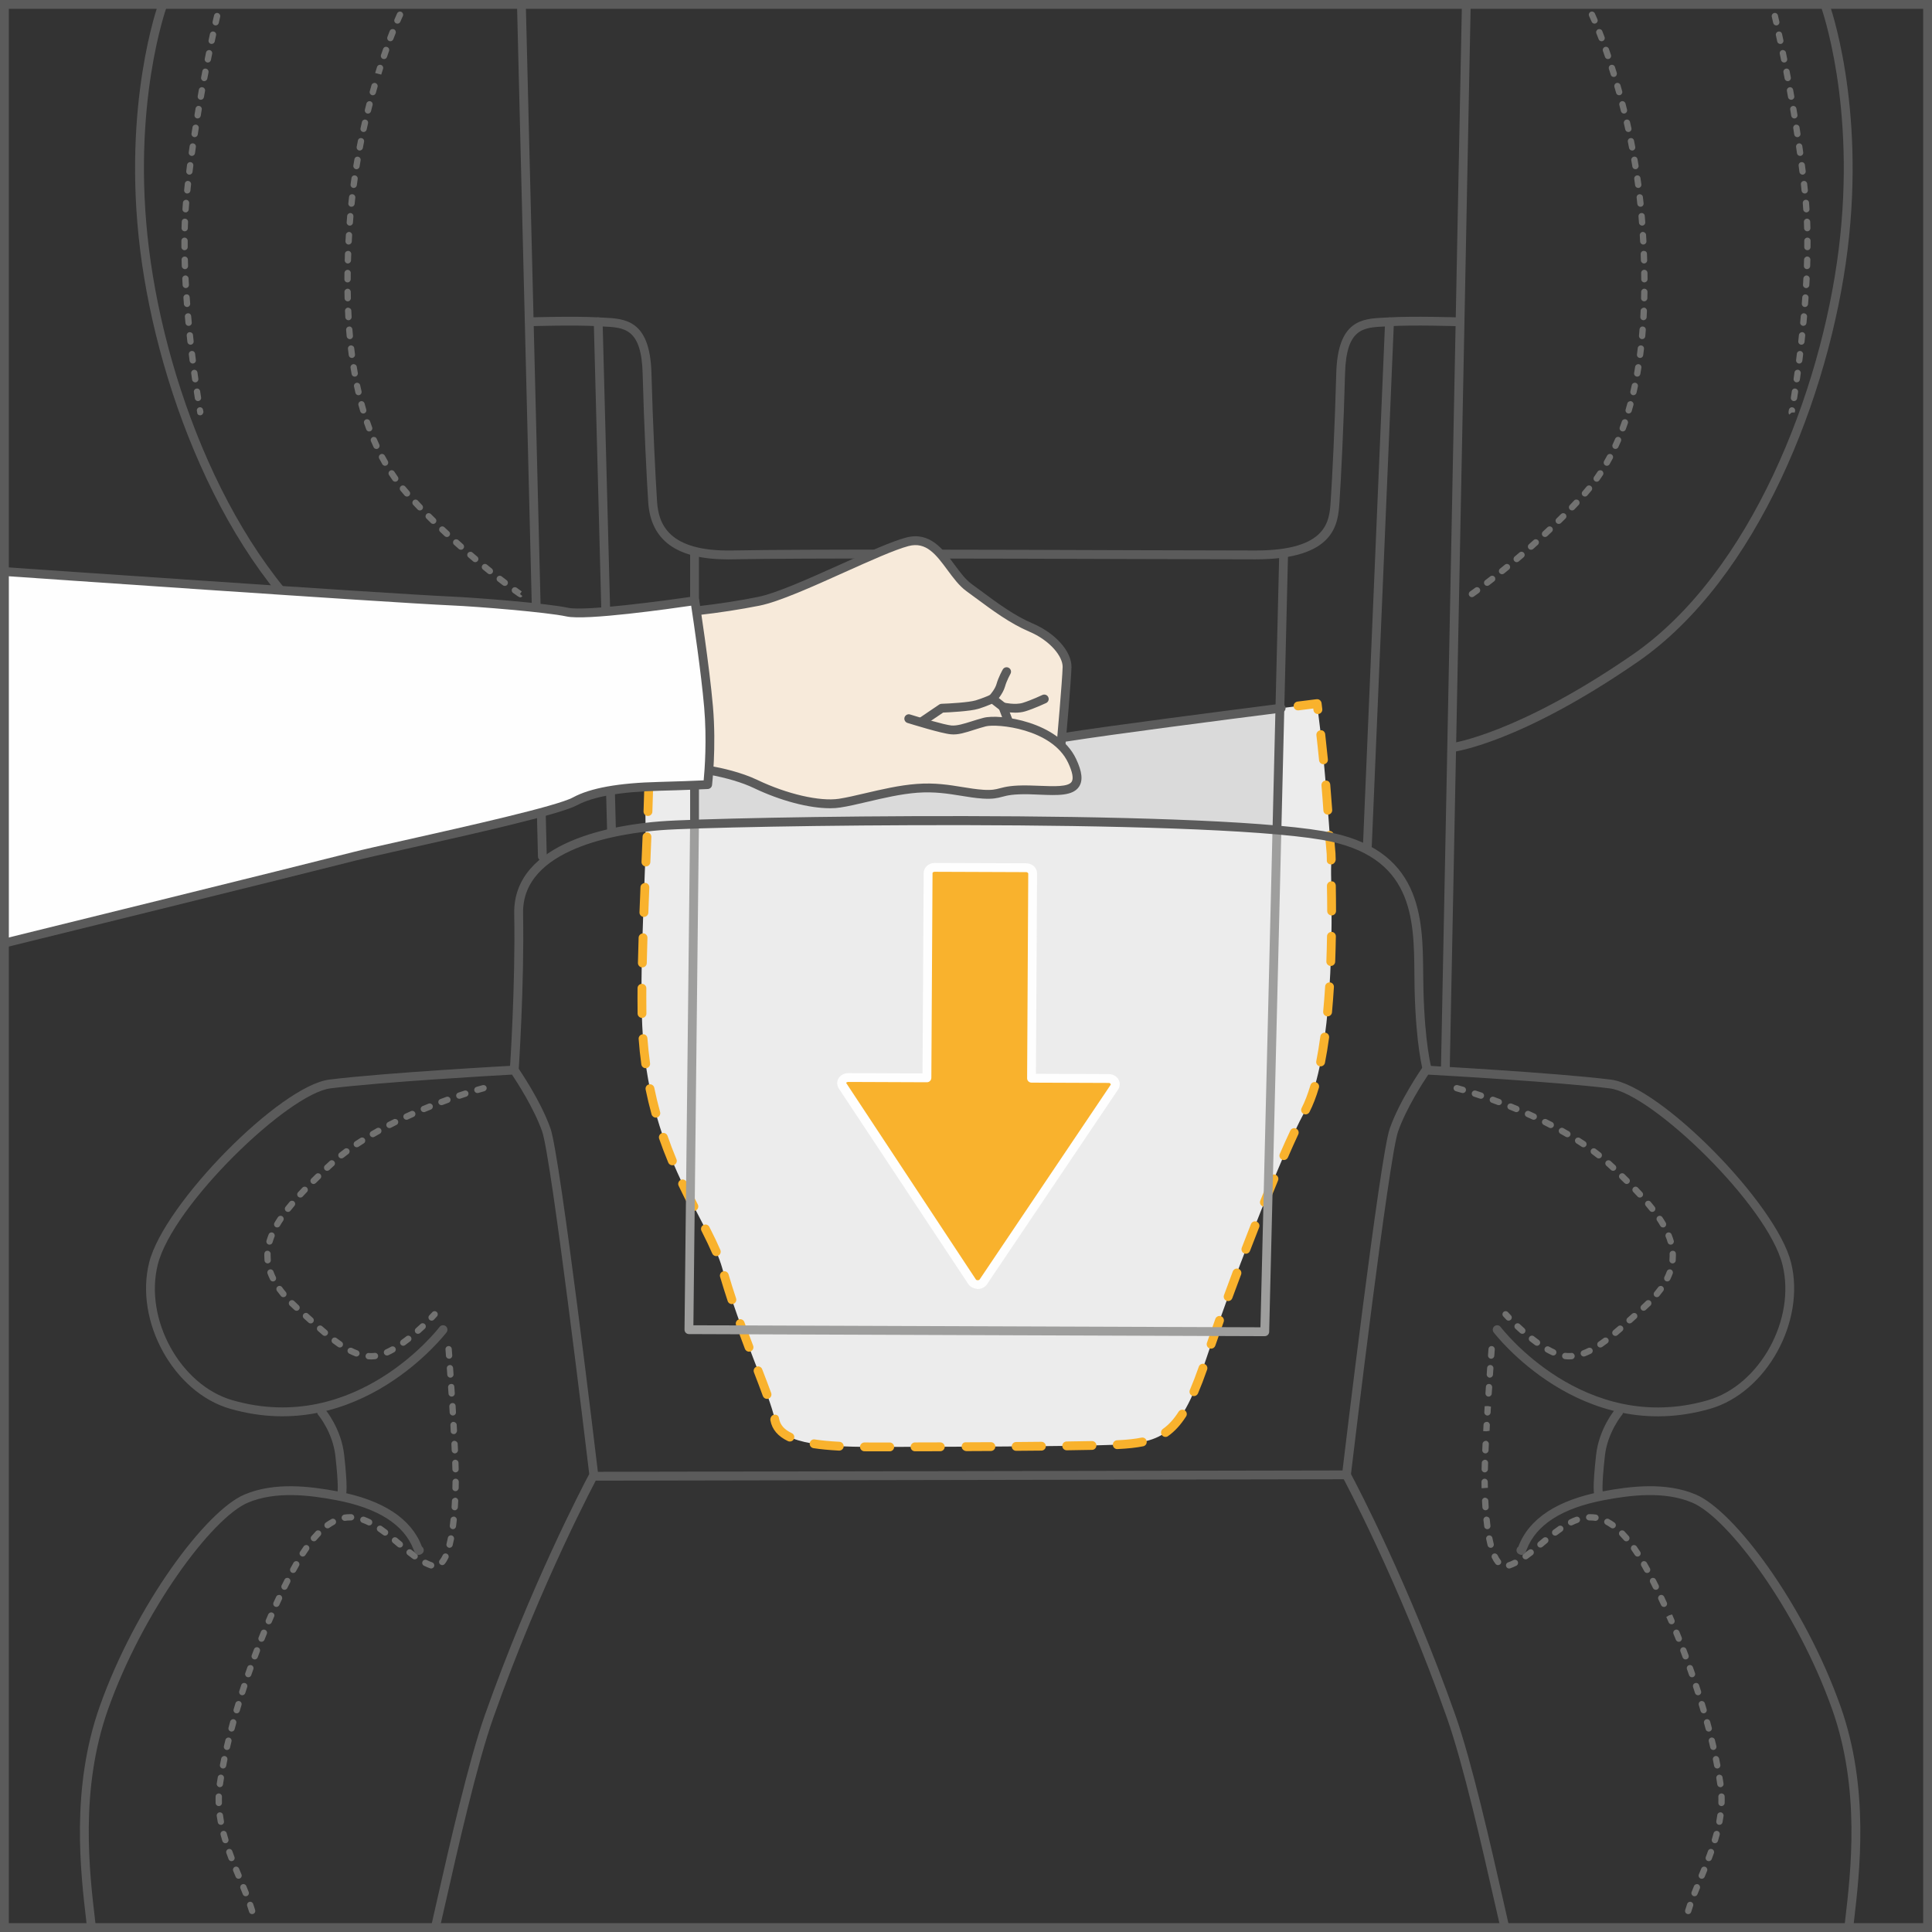 <?xml version="1.0" encoding="UTF-8"?>
<!DOCTYPE svg PUBLIC "-//W3C//DTD SVG 1.1//EN" "http://www.w3.org/Graphics/SVG/1.1/DTD/svg11.dtd">
<!-- Creator: CorelDRAW 2018 (64-Bit) -->
<svg xmlns="http://www.w3.org/2000/svg" xml:space="preserve" width="27.522mm" height="27.522mm" version="1.1" style="shape-rendering:geometricPrecision; text-rendering:geometricPrecision; image-rendering:optimizeQuality; fill-rule:evenodd; clip-rule:evenodd"
viewBox="0 0 1104.73 1104.73"
 xmlns:xlink="http://www.w3.org/1999/xlink">
 <rect x="0" y="0" width="1104.73" height="1104.73" fill="#333333" stroke="none"/>
 <defs>
  <style type="text/css">
   <![CDATA[
    .fil7 {fill:#FEFEFE;fill-rule:nonzero}
    .fil1 {fill:#ECECEC;fill-rule:nonzero}
    .fil0 {fill:#DADADA;fill-rule:nonzero}
    .fil3 {fill:#9E9E9D;fill-rule:nonzero}
    .fil5 {fill:#727271;fill-rule:nonzero}
    .fil4 {fill:#5B5B5B;fill-rule:nonzero}
    .fil6 {fill:#F7EADA;fill-rule:nonzero}
    .fil2 {fill:#F9B22D;fill-rule:nonzero}
   ]]>
  </style>
 </defs>
 <g id="Слой_x0020_1">
  <path class="fil0" d="M732.31 404.95c0,0 -95.23,12.21 -122.86,16.53 -29.49,4.6 -211.92,6.94 -211.92,6.94l-1.99 42.95 334.45 1.6 2.32 -68.01z"/>
  <path class="fil1" d="M369.2 482.54c-0.87,35.91 -3.78,78.5 -1.6,110.15 4.78,69.44 37.78,104.96 45.51,132.89 9.57,34.72 27.53,73.04 29.92,86.21 2.4,13.17 23.95,15.56 56.28,15.56 32.33,0 113.65,-0.18 137.69,-1.2 28.72,-1.19 38.31,-5.98 52.68,-49.08 12.49,-37.47 41.91,-114.94 56.28,-141.29 14.37,-26.34 16.37,-88.99 15.16,-135.68 -0.11,-4.86 0.33,-7.25 0,-11.98 -1.56,-22.8 -3.97,-53.24 -5.47,-64.99 -1.51,-11.75 -2.52,-20.8 -2.52,-20.8l-20.82 2.63 -2.14 69.23c0,0 -98.41,-4.63 -144.52,-4.34 -46.12,0.3 -188.52,0.71 -188.52,0.71l-0.48 -21.81 -27.72 0.91 0.27 32.88z"/>
  <path class="fil2" d="M753.57 408.28c-1.26,0 -2.35,-0.92 -2.51,-2.21l-0.13 -0.94 -8.38 1.05c-1.46,0.17 -2.65,-0.81 -2.83,-2.18 -0.17,-1.4 0.82,-2.65 2.2,-2.83l10.92 -1.36c1.04,-0.14 2.06,0.4 2.54,1.33 0.17,0.31 0.27,0.64 0.3,0.96l0.41 3.34c0.18,1.37 -0.81,2.65 -2.21,2.82 -0.1,0.01 -0.2,0.01 -0.3,0.01zm3.2 28.72c-1.28,0 -2.38,-0.96 -2.52,-2.27 -0.51,-5.19 -1.02,-10.05 -1.52,-14.34 -0.14,-1.39 0.85,-2.62 2.24,-2.79 1.49,-0.26 2.63,0.85 2.79,2.22 0.47,4.3 0.99,9.2 1.53,14.41 0.13,1.39 -0.89,2.62 -2.27,2.76l-0.25 0zm2.48 28.8c-1.33,0 -2.45,-1 -2.53,-2.35 -0.31,-4.77 -0.71,-9.62 -1.1,-14.35 -0.12,-1.4 0.9,-2.63 2.29,-2.75 1.55,-0.17 2.61,0.92 2.73,2.29 0.41,4.79 0.79,9.65 1.12,14.46 0.1,1.39 -0.95,2.61 -2.35,2.69l-0.16 0zm-388.74 0.77l-0.08 0c-1.4,-0.04 -2.49,-1.22 -2.45,-2.61 0.2,-5.27 0.35,-10.14 0.45,-14.43 0.03,-1.37 1.14,-2.45 2.52,-2.45l0.07 0c1.39,0.03 2.49,1.2 2.46,2.58 -0.1,4.3 -0.27,9.18 -0.45,14.49 -0.06,1.36 -1.16,2.42 -2.52,2.42zm390.7 27.71c-1.4,0 -2.52,-0.81 -2.52,-2.21l0 -0.71c0,-0.88 -0.03,-1.91 -0.08,-3.11l-0.89 -10.35c-0.14,-1.39 0.9,-2.61 2.29,-2.72 1.36,-0.14 2.61,0.9 2.72,2.29l0.91 10.45c0.08,1.38 0.11,2.49 0.11,3.52 0,1.4 -1.14,2.83 -2.53,2.83zm-391.87 1.16l-0.1 0c-1.4,-0.06 -2.48,-1.24 -2.42,-2.65l0.61 -14.41c0.04,-1.39 1.15,-2.34 2.62,-2.42 1.38,0.06 2.46,1.23 2.4,2.63l-0.58 14.43c-0.07,1.34 -1.19,2.42 -2.54,2.42zm392.07 28.01c-1.37,0 -2.5,-1.12 -2.5,-2.51 -0.02,-4.9 -0.06,-9.7 -0.16,-14.39 -0.03,-1.4 1.08,-2.55 2.48,-2.58 1.53,-0.18 2.56,1.09 2.58,2.48 0.08,4.71 0.14,9.54 0.14,14.47 0.01,1.4 -1.13,2.52 -2.51,2.52l-0.03 0zm-393.21 0.85l-0.12 0c-1.37,-0.06 -2.46,-1.22 -2.42,-2.62l0.57 -14.43c0.06,-1.4 1.34,-2.24 2.61,-2.44 1.4,0.06 2.49,1.23 2.44,2.64l-0.55 14.41c-0.06,1.36 -1.17,2.44 -2.52,2.44zm392.75 28.05l-0.1 0c-1.38,-0.04 -2.48,-1.23 -2.43,-2.61 0.18,-4.81 0.31,-9.61 0.38,-14.4 0.03,-1.4 1.16,-2.42 2.56,-2.48 1.4,0.01 2.52,1.18 2.49,2.56 -0.07,4.82 -0.21,9.66 -0.38,14.5 -0.06,1.36 -1.16,2.42 -2.52,2.42zm-393.66 0.82l-0.06 0c-1.39,-0.03 -2.48,-1.18 -2.46,-2.58 0.1,-4.7 0.24,-9.55 0.4,-14.47 0.06,-1.38 1.27,-2.4 2.61,-2.44 1.38,0.04 2.48,1.2 2.43,2.61 -0.15,4.9 -0.28,9.73 -0.38,14.41 -0.03,1.37 -1.16,2.46 -2.53,2.46zm391.81 27.99l-0.22 0c-1.39,-0.16 -2.41,-1.37 -2.28,-2.76 0.45,-4.68 0.81,-9.47 1.12,-14.31 0.08,-1.39 1.14,-2.35 2.66,-2.37 1.4,0.1 2.45,1.29 2.36,2.68 -0.3,4.9 -0.68,9.74 -1.1,14.49 -0.13,1.29 -1.23,2.28 -2.54,2.28zm-392 0.89c-1.37,0 -2.49,-1.1 -2.52,-2.48 -0.04,-2.73 -0.06,-5.61 -0.06,-8.59l0.03 -5.92c0,-1.39 1.12,-2.49 2.52,-2.49l0.01 0c1.39,0 2.51,1.15 2.49,2.54l-0.01 5.73c0,3.11 0.01,5.95 0.06,8.64 0.03,1.4 -1.08,2.56 -2.48,2.58l-0.04 0zm388.04 27.7c-0.16,0 -0.33,0 -0.5,-0.03 -1.36,-0.27 -2.26,-1.6 -1.98,-2.97 0.85,-4.32 1.63,-9.06 2.32,-14.11 0.17,-1.37 1.5,-2.31 2.83,-2.15 1.4,0.18 2.36,1.46 2.17,2.85 -0.69,5.13 -1.49,9.97 -2.36,14.37 -0.24,1.22 -1.29,2.04 -2.48,2.04zm-385.93 1.05c-1.25,0 -2.32,-0.91 -2.49,-2.18 -0.67,-4.78 -1.19,-9.65 -1.53,-14.5 -0.13,-1.39 0.93,-2.59 2.32,-2.71 1.59,-0.16 2.59,0.96 2.69,2.35 0.37,4.72 0.87,9.48 1.5,14.19 0.21,1.36 -0.76,2.65 -2.15,2.83 -0.11,0.02 -0.22,0.02 -0.34,0.02zm377.33 26.42c-0.4,0 -0.78,-0.09 -1.16,-0.28 -1.24,-0.62 -1.73,-2.15 -1.09,-3.4 1.83,-3.55 3.51,-7.93 5.03,-13.01 0.39,-1.34 1.81,-2.12 3.13,-1.7 1.34,0.41 2.11,1.81 1.71,3.14 -1.6,5.38 -3.41,10.04 -5.38,13.89 -0.45,0.86 -1.33,1.36 -2.24,1.36zm-371.52 1.84c-1.12,0 -2.12,-0.73 -2.45,-1.85 -1.28,-4.67 -2.42,-9.46 -3.39,-14.19 -0.28,-1.36 0.6,-2.71 1.97,-2.97 1.33,-0.3 2.69,0.6 2.97,1.95 0.95,4.63 2.07,9.29 3.33,13.88 0.37,1.35 -0.43,2.73 -1.76,3.1 -0.24,0.06 -0.45,0.08 -0.68,0.08zm359.1 24.26c-0.35,0 -0.69,-0.06 -1,-0.21 -1.29,-0.55 -1.87,-2.04 -1.32,-3.31 2.1,-4.79 4.08,-9.25 5.98,-13.25 0.58,-1.26 2.11,-1.84 3.34,-1.2 1.28,0.58 1.83,2.08 1.22,3.34 -1.85,3.96 -3.82,8.37 -5.89,13.13 -0.43,0.95 -1.36,1.51 -2.32,1.51zm-349.68 3c-0.98,0 -1.91,-0.58 -2.32,-1.54 -1.9,-4.56 -3.65,-9.15 -5.21,-13.64 -0.45,-1.3 0.24,-2.75 1.56,-3.21 1.32,-0.4 2.76,0.24 3.23,1.56 1.52,4.39 3.23,8.88 5.09,13.34 0.54,1.29 -0.07,2.77 -1.35,3.31 -0.33,0.13 -0.65,0.18 -0.99,0.18zm338.55 23.69c-0.31,0 -0.64,-0.07 -0.95,-0.2 -1.29,-0.51 -1.91,-1.98 -1.39,-3.29 1.84,-4.59 3.68,-9.06 5.48,-13.39 0.54,-1.29 2.01,-1.93 3.31,-1.37 1.28,0.55 1.88,2.02 1.34,3.3 -1.8,4.32 -3.61,8.78 -5.46,13.35 -0.39,1 -1.35,1.6 -2.34,1.6zm-326.23 2.41c-0.91,0 -1.8,-0.5 -2.24,-1.37 -2.12,-4.11 -4.3,-8.43 -6.47,-13 -0.61,-1.24 -0.07,-2.76 1.2,-3.36 1.22,-0.61 2.75,-0.08 3.36,1.2 2.15,4.52 4.3,8.77 6.4,12.84 0.63,1.23 0.14,2.77 -1.11,3.4 -0.35,0.2 -0.75,0.28 -1.14,0.28zm315.66 24.48c-0.31,0 -0.61,-0.07 -0.91,-0.17 -1.3,-0.49 -1.95,-1.97 -1.46,-3.26 1.73,-4.5 3.48,-9.02 5.24,-13.49 0.51,-1.3 1.97,-1.97 3.27,-1.43 1.3,0.53 1.94,1.98 1.43,3.27 -1.74,4.46 -3.5,8.96 -5.23,13.45 -0.37,1 -1.34,1.63 -2.35,1.63zm-302.85 1.38c-0.96,0 -1.91,-0.57 -2.32,-1.55 -1.5,-3.51 -3.4,-7.49 -6.12,-12.86 -0.64,-1.26 -0.14,-2.78 1.09,-3.4 1.23,-0.65 2.76,-0.16 3.4,1.09 2.79,5.5 4.73,9.56 6.29,13.2 0.54,1.27 -0.06,2.76 -1.34,3.31 -0.31,0.13 -0.67,0.2 -0.99,0.2zm292.68 25.67c-0.28,0 -0.58,-0.04 -0.86,-0.14 -1.32,-0.49 -1.98,-1.94 -1.5,-3.24 1.63,-4.43 3.3,-8.98 5.03,-13.56 0.5,-1.32 1.95,-1.95 3.26,-1.49 1.3,0.5 1.97,1.95 1.49,3.26 -1.73,4.59 -3.4,9.12 -5.04,13.54 -0.37,1.02 -1.32,1.64 -2.36,1.64zm-283.75 1.76c-1.05,0 -2.04,-0.65 -2.39,-1.71 -1.53,-4.62 -3,-9.28 -4.35,-13.88 -0.4,-1.34 0.37,-2.73 1.71,-3.13 1.34,-0.38 2.73,0.4 3.13,1.71 1.33,4.54 2.77,9.15 4.29,13.69 0.45,1.32 -0.27,2.75 -1.6,3.2 -0.26,0.08 -0.53,0.11 -0.79,0.11zm274.02 25.46c-0.27,0 -0.55,-0.04 -0.82,-0.14 -1.32,-0.45 -2.01,-1.89 -1.56,-3.2 1.47,-4.26 3.07,-8.85 4.8,-13.68 0.48,-1.3 1.91,-1.99 3.24,-1.53 1.32,0.48 1.98,1.93 1.53,3.24 -1.73,4.82 -3.34,9.36 -4.8,13.61 -0.35,1.03 -1.33,1.7 -2.39,1.7zm-264.22 1.74c-1,0 -1.95,-0.62 -2.35,-1.64 -1.67,-4.38 -3.38,-8.94 -5.07,-13.57 -0.47,-1.32 0.2,-2.75 1.51,-3.24 1.3,-0.48 2.76,0.2 3.24,1.52 1.67,4.62 3.37,9.13 5.03,13.49 0.49,1.32 -0.16,2.77 -1.46,3.27 -0.3,0.12 -0.59,0.17 -0.91,0.17zm254.39 25.4c-0.33,0 -0.68,-0.07 -0.99,-0.23 -1.29,-0.54 -1.87,-2.02 -1.32,-3.31 1.64,-3.84 3.33,-8.2 5.11,-13.28 0.44,-1.32 1.91,-2.01 3.21,-1.55 1.32,0.45 2.01,1.9 1.55,3.2 -1.81,5.21 -3.54,9.67 -5.24,13.64 -0.4,0.95 -1.35,1.53 -2.32,1.53zm-244.1 1.59c-1.03,0 -2.01,-0.64 -2.38,-1.66 -1.46,-4.05 -3.2,-8.58 -5.09,-13.48 -0.51,-1.3 0.14,-2.76 1.45,-3.27 1.29,-0.53 2.77,0.14 3.26,1.46 1.91,4.94 3.65,9.5 5.13,13.55 0.48,1.32 -0.2,2.77 -1.51,3.26 -0.27,0.1 -0.57,0.14 -0.85,0.14zm227.83 21.75c-0.78,0 -1.57,-0.37 -2.07,-1.08 -0.79,-1.13 -0.51,-2.71 0.61,-3.51 3.3,-2.31 6.25,-5.55 8.99,-9.85 0.77,-1.18 2.34,-1.5 3.51,-0.76 1.18,0.76 1.52,2.32 0.75,3.5 -3.13,4.87 -6.5,8.55 -10.34,11.24 -0.43,0.33 -0.94,0.47 -1.46,0.47zm-214.76 2.64c-0.35,0 -0.73,-0.09 -1.08,-0.24 -5.74,-2.73 -9.12,-6.7 -10.04,-11.8 -0.25,-1.34 0.57,-2.99 1.91,-3.26 1.34,-0.27 2.61,0.27 2.9,1.61 0,0.01 0.12,0.57 0.12,0.58 0.68,3.67 2.97,6.25 7.28,8.3 1.27,0.61 1.8,2.11 1.2,3.37 -0.44,0.91 -1.34,1.43 -2.3,1.43zm187.2 4.32c-1.35,0 -2.45,-1.05 -2.52,-2.4 -0.07,-1.4 1,-2.58 2.39,-2.66 5.99,-0.28 10.29,-0.76 13.96,-1.5 1.39,-0.28 2.69,0.61 2.97,1.98 0.27,1.36 -0.61,2.71 -1.98,2.97 -3.91,0.79 -8.44,1.29 -14.7,1.6l-0.12 0zm-28.9 0.68c-1.37,0 -2.52,-1.09 -2.53,-2.48 -0.02,-1.4 1.1,-2.55 2.5,-2.56 5.27,-0.07 10.13,-0.16 14.43,-0.24l0.06 0c1.37,0 2.49,1.09 2.52,2.46 0.03,1.39 -1.08,2.55 -2.46,2.58 -4.32,0.1 -9.19,0.18 -14.47,0.24l-0.04 0zm-130.08 0.18l-0.13 0c-5.62,-0.3 -10.4,-0.75 -14.6,-1.39 -1.38,-0.22 -2.35,-1.5 -2.12,-2.87 0.21,-1.39 1.49,-2.39 2.87,-2.12 4.04,0.62 8.65,1.06 14.11,1.34 1.4,0.07 2.48,1.24 2.41,2.65 -0.07,1.34 -1.19,2.39 -2.54,2.39zm101.16 0.12c-1.39,0 -2.52,-1.12 -2.52,-2.5 -0.02,-1.4 1.12,-2.53 2.5,-2.53l14.43 -0.13 0.03 0c1.39,0 2.52,1.1 2.53,2.49 0.02,1.4 -1.1,2.53 -2.5,2.55l-14.44 0.12 -0.03 0zm-28.35 0.17c-1.4,0 -2.8,-1.12 -2.8,-2.52 0,-1.39 0.83,-2.52 2.24,-2.52l14.44 -0.07 0.02 0c1.4,0 2.53,1.1 2.53,2.51 0.02,1.38 -1.12,2.53 -2.52,2.53l-13.9 0.07zm-29.47 0.1c-1.4,0 -2.52,-1.14 -2.52,-2.52 0,-1.39 1.12,-2.54 2.5,-2.54l14.47 -0.04c1.4,0 2.52,1.14 2.52,2.52 0.01,1.39 -1.11,2.54 -2.51,2.54l-14.47 0.04zm-23.93 0.02l-4.99 -0.02c-1.4,-0.01 -2.53,-1.16 -2.52,-2.55 0.02,-1.38 1.15,-2.5 2.54,-2.5l0.03 0 4.94 0.03 9.47 -0.01 0.01 0c1.39,0 2.51,1.14 2.51,2.53 0.01,1.37 -1.1,2.52 -2.51,2.52l-9.48 0z"/>
  <path class="fil3" d="M723.2 764.04l0 0 -329.27 -1.2c-0.67,0 -1.32,-0.27 -1.8,-0.75 -0.45,-0.47 -0.72,-1.12 -0.72,-1.8l3.2 -289.74c0.02,-1.4 1.13,-2.51 2.52,-2.51l0.03 0c1.4,0.02 2.51,1.16 2.49,2.55l-3.16 287.21 324.24 1.16 6.91 -284.84c0.03,-1.38 1.16,-2.48 2.52,-2.48l0.06 0c1.4,0.04 2.5,1.2 2.48,2.59l-6.98 287.34c-0.03,1.36 -1.15,2.45 -2.52,2.45z"/>
  <path class="fil4" d="M396.35 430.97c-1.38,0 -2.5,-1.1 -2.52,-2.49 -0.01,-1.4 1.11,-2.55 2.49,-2.56 54.06,-0.53 183.04,-2.3 212.75,-6.93 27.13,-4.25 88.81,-12.19 123.18,-16.58 1.34,-0.07 2.66,0.82 2.82,2.2 0.18,1.39 -0.79,2.65 -2.2,2.82 -34.31,4.36 -95.95,12.33 -123.02,16.57 -30.04,4.68 -159.29,6.44 -213.47,6.98l-0.03 0z"/>
  <path class="fil5" d="M836.45 625.02c-0.17,0 -0.33,-0.02 -0.52,-0.07 -2.18,-0.65 -3.41,-0.98 -3.43,-0.98 -0.98,-0.27 -1.54,-1.25 -1.29,-2.21 0.26,-0.96 1.29,-1.5 2.21,-1.29 0,0 1.28,0.33 3.56,1.01 0.95,0.3 1.5,1.29 1.2,2.25 -0.23,0.78 -0.95,1.29 -1.73,1.29zm10.35 3.27c-0.18,0 -0.4,-0.03 -0.58,-0.09l-3.42 -1.13c-0.95,-0.31 -1.46,-1.33 -1.16,-2.28 0.31,-0.95 1.3,-1.46 2.28,-1.15l3.44 1.14c0.95,0.31 1.46,1.33 1.13,2.29 -0.24,0.75 -0.95,1.22 -1.7,1.22zm10.21 3.65c-0.23,0 -0.43,-0.03 -0.64,-0.11l-3.38 -1.26c-0.94,-0.33 -1.42,-1.36 -1.06,-2.31 0.33,-0.92 1.37,-1.42 2.31,-1.06l3.4 1.26c0.94,0.34 1.4,1.37 1.06,2.32 -0.28,0.72 -0.95,1.16 -1.68,1.16zm10.07 3.99c-0.23,0 -0.47,-0.04 -0.69,-0.14l-3.33 -1.36c-0.94,-0.39 -1.36,-1.43 -1,-2.37 0.38,-0.92 1.4,-1.34 2.35,-0.99l3.37 1.38c0.92,0.37 1.36,1.45 0.96,2.35 -0.28,0.71 -0.95,1.12 -1.66,1.12zm9.91 4.36c-0.24,0 -0.51,-0.06 -0.75,-0.17l-3.27 -1.49c-0.9,-0.39 -1.32,-1.47 -0.9,-2.38 0.41,-0.91 1.49,-1.33 2.39,-0.91l3.28 1.5c0.92,0.41 1.32,1.49 0.9,2.39 -0.31,0.67 -0.96,1.05 -1.65,1.05zm9.73 4.76c-0.27,0 -0.55,-0.06 -0.82,-0.2 -1.06,-0.55 -2.14,-1.1 -3.18,-1.63 -0.9,-0.44 -1.26,-1.53 -0.82,-2.42 0.44,-0.89 1.56,-1.22 2.42,-0.81 1.09,0.55 2.15,1.09 3.24,1.64 0.89,0.47 1.23,1.55 0.78,2.44 -0.33,0.62 -0.96,0.98 -1.61,0.98zm9.52 5.23c-0.31,0 -0.63,-0.08 -0.91,-0.25 -1.04,-0.59 -2.07,-1.19 -3.11,-1.77 -0.86,-0.5 -1.18,-1.59 -0.69,-2.46 0.48,-0.86 1.57,-1.19 2.45,-0.69 1.08,0.59 2.11,1.2 3.17,1.81 0.85,0.49 1.15,1.59 0.65,2.46 -0.33,0.57 -0.94,0.91 -1.56,0.91zm9.18 5.74c-0.34,0 -0.69,-0.1 -1.01,-0.31 -0.98,-0.65 -1.99,-1.32 -3,-1.94 -0.83,-0.54 -1.08,-1.67 -0.55,-2.5 0.55,-0.84 1.68,-1.06 2.5,-0.55 1.02,0.65 2.03,1.33 3.06,1.99 0.82,0.57 1.05,1.67 0.5,2.51 -0.34,0.52 -0.92,0.81 -1.5,0.81zm8.78 6.37c-0.4,0 -0.79,-0.12 -1.12,-0.38 -0.94,-0.73 -1.88,-1.46 -2.83,-2.17 -0.79,-0.59 -0.96,-1.74 -0.37,-2.53 0.59,-0.79 1.74,-0.96 2.53,-0.37 0.98,0.74 1.94,1.47 2.91,2.24 0.79,0.62 0.9,1.74 0.3,2.53 -0.36,0.45 -0.9,0.68 -1.42,0.68zm8.17 7.1c-0.44,0 -0.89,-0.18 -1.24,-0.51l-0.48 -0.47c-0.71,-0.66 -1.42,-1.3 -2.12,-1.94 -0.74,-0.67 -0.81,-1.81 -0.13,-2.55 0.67,-0.73 1.81,-0.79 2.54,-0.14 0.73,0.67 1.46,1.33 2.15,1.99l0.55 0.5c0.71,0.69 0.74,1.84 0.04,2.56 -0.35,0.35 -0.82,0.55 -1.3,0.55zm7.78 7.53c-0.47,0 -0.92,-0.2 -1.27,-0.54l-2.56 -2.51c-0.72,-0.71 -0.73,-1.85 -0.03,-2.56 0.69,-0.69 1.84,-0.74 2.55,-0.03l2.58 2.55c0.71,0.69 0.71,1.84 0.02,2.53 -0.34,0.35 -0.82,0.55 -1.28,0.55zm7.55 7.76c-0.48,0 -0.98,-0.2 -1.32,-0.58 -0.81,-0.85 -1.61,-1.73 -2.46,-2.61 -0.69,-0.71 -0.67,-1.85 0.06,-2.55 0.72,-0.68 1.85,-0.68 2.55,0.06 0.83,0.89 1.67,1.77 2.48,2.63 0.69,0.72 0.65,1.89 -0.07,2.55 -0.35,0.33 -0.79,0.5 -1.23,0.5zm7.05 8.2c-0.52,0 -1.05,-0.24 -1.42,-0.69 -0.72,-0.91 -1.46,-1.81 -2.24,-2.75 -0.65,-0.76 -0.55,-1.9 0.23,-2.55 0.75,-0.62 1.88,-0.54 2.53,0.23 0.79,0.96 1.57,1.89 2.31,2.83 0.62,0.78 0.5,1.93 -0.28,2.55 -0.34,0.26 -0.72,0.38 -1.13,0.38zm6.19 8.89c-0.61,0 -1.22,-0.31 -1.56,-0.89 -0.57,-1.01 -1.19,-1.98 -1.85,-2.97 -0.55,-0.82 -0.34,-1.95 0.51,-2.51 0.81,-0.55 1.91,-0.34 2.49,0.5 0.71,1.06 1.37,2.11 1.97,3.16 0.49,0.85 0.21,1.97 -0.64,2.48 -0.3,0.16 -0.61,0.24 -0.92,0.24zm4.38 9.84c-0.78,0 -1.5,-0.51 -1.73,-1.29 -0.31,-1.08 -0.69,-2.16 -1.14,-3.24 -0.37,-0.92 0.09,-1.97 1.01,-2.34 0.92,-0.41 1.97,0.06 2.35,0.99 0.48,1.19 0.9,2.38 1.25,3.57 0.27,0.96 -0.28,1.97 -1.23,2.24 -0.17,0.06 -0.34,0.07 -0.51,0.07zm1.08 10.72l-0.17 0c-0.99,-0.11 -1.73,-0.98 -1.63,-1.97 0.06,-0.81 0.1,-1.6 0.1,-2.39l-0.02 -0.99c-0.03,-0.99 0.74,-1.83 1.74,-1.87 1.13,-0.07 1.83,0.75 1.87,1.73 0.01,0.39 0.01,0.75 0.01,1.14 0,0.9 -0.04,1.8 -0.11,2.7 -0.08,0.95 -0.88,1.66 -1.8,1.66zm-3.03 10.31c-0.28,0 -0.55,-0.07 -0.81,-0.18 -0.91,-0.45 -1.26,-1.53 -0.82,-2.42 0.51,-1.05 0.98,-2.1 1.35,-3.13 0.34,-0.95 1.37,-1.42 2.31,-1.08 0.95,0.35 1.41,1.37 1.08,2.31 -0.43,1.17 -0.91,2.32 -1.5,3.51 -0.31,0.62 -0.94,0.99 -1.6,0.99zm-5.96 9c-0.43,0 -0.82,-0.13 -1.16,-0.41 -0.77,-0.63 -0.88,-1.78 -0.24,-2.55 0.76,-0.92 1.49,-1.84 2.15,-2.75 0.58,-0.79 1.7,-0.99 2.5,-0.4 0.81,0.58 0.98,1.71 0.41,2.52 -0.71,0.98 -1.47,1.95 -2.3,2.95 -0.35,0.41 -0.88,0.64 -1.37,0.64zm-7.53 7.77c-0.51,0 -1,-0.21 -1.34,-0.61 -0.68,-0.74 -0.61,-1.89 0.13,-2.54 0.89,-0.81 1.74,-1.63 2.56,-2.44 0.69,-0.69 1.85,-0.69 2.56,0.03 0.69,0.71 0.68,1.86 -0.03,2.56 -0.85,0.83 -1.76,1.67 -2.69,2.5 -0.34,0.33 -0.78,0.48 -1.19,0.48zm-77.24 5.65c-0.48,0 -0.95,-0.18 -1.3,-0.54 -1.11,-1.18 -1.74,-1.87 -1.74,-1.87 -0.68,-0.75 -0.63,-1.88 0.11,-2.55 0.73,-0.68 1.88,-0.62 2.56,0.13 0.02,0 0.61,0.68 1.67,1.78 0.69,0.71 0.67,1.87 -0.06,2.55 -0.36,0.33 -0.79,0.5 -1.25,0.5zm69.17 1.6c-0.48,0 -0.98,-0.21 -1.32,-0.6 -0.68,-0.72 -0.63,-1.87 0.1,-2.55l2.61 -2.35c0.74,-0.67 1.93,-0.65 2.59,0.08 0.66,0.75 0.65,1.85 -0.09,2.52l-2.67 2.41c-0.34,0.31 -0.78,0.48 -1.22,0.48zm-61.34 5.93c-0.44,0 -0.88,-0.16 -1.22,-0.45 -0.94,-0.83 -1.86,-1.67 -2.71,-2.46 -0.72,-0.67 -0.77,-1.83 -0.08,-2.55 0.68,-0.73 1.84,-0.77 2.56,-0.08 0.82,0.78 1.71,1.57 2.63,2.41 0.74,0.66 0.81,1.81 0.14,2.56 -0.36,0.38 -0.85,0.58 -1.33,0.58zm53.23 1.2c-0.53,0 -1.04,-0.23 -1.39,-0.65 -0.65,-0.76 -0.55,-1.88 0.21,-2.53 0.89,-0.77 1.8,-1.55 2.71,-2.32 0.75,-0.67 1.9,-0.58 2.55,0.16 0.67,0.75 0.58,1.88 -0.17,2.54 -0.91,0.82 -1.83,1.61 -2.76,2.39 -0.33,0.28 -0.75,0.43 -1.15,0.43zm-44.82 5.62c-0.39,0 -0.74,-0.13 -1.08,-0.34 -0.99,-0.72 -1.97,-1.46 -2.94,-2.22 -0.78,-0.61 -0.92,-1.74 -0.3,-2.52 0.61,-0.79 1.74,-0.94 2.52,-0.33 0.94,0.74 1.89,1.45 2.83,2.14 0.81,0.58 1.01,1.71 0.43,2.52 -0.35,0.48 -0.91,0.75 -1.46,0.75zm36.23 1.01c-0.57,0 -1.15,-0.27 -1.5,-0.81 -0.54,-0.82 -0.34,-1.94 0.5,-2.49 0.95,-0.65 1.89,-1.33 2.86,-2.06 0.78,-0.59 1.9,-0.45 2.51,0.34 0.61,0.81 0.45,1.94 -0.34,2.53 -1,0.77 -2.01,1.49 -3,2.17 -0.33,0.21 -0.67,0.31 -1.02,0.31zm-26.96 4.56c-0.24,0 -0.49,-0.06 -0.75,-0.17 -1.1,-0.51 -2.22,-1.08 -3.34,-1.7 -0.87,-0.5 -1.18,-1.6 -0.68,-2.46 0.47,-0.89 1.6,-1.18 2.44,-0.69 1.05,0.58 2.08,1.12 3.09,1.57 0.91,0.43 1.32,1.49 0.89,2.39 -0.3,0.68 -0.96,1.06 -1.64,1.06zm17.49 0.59c-0.73,0 -1.43,-0.45 -1.7,-1.18 -0.36,-0.94 0.12,-1.97 1.05,-2.32 1.03,-0.39 2.1,-0.86 3.13,-1.38 0.87,-0.41 1.98,-0.09 2.42,0.81 0.45,0.9 0.08,1.98 -0.81,2.43 -1.15,0.57 -2.31,1.08 -3.46,1.52 -0.23,0.08 -0.44,0.13 -0.64,0.13zm-8.4 1.65c-0.45,0 -0.91,-0.01 -1.32,-0.06 -0.37,-0.01 -0.73,-0.06 -1.12,-0.1 -0.98,-0.13 -1.69,-1.02 -1.56,-2.03 0.11,-0.98 0.96,-1.66 2.01,-1.56 0.3,0.03 0.61,0.07 0.89,0.08 0.78,0.04 1.53,0.04 2.34,-0.01 0.88,-0.21 1.87,0.67 1.94,1.67 0.08,0.99 -0.67,1.85 -1.67,1.93 -0.5,0.04 -0.99,0.06 -1.5,0.07l-0.02 0z"/>
  <path class="fil5" d="M852.64 776.93l-0.12 0c-0.99,-0.07 -1.73,-0.94 -1.67,-1.94l0.27 -3.62c0.07,-1.01 0.92,-1.8 1.93,-1.67 0.99,0.07 1.74,0.95 1.67,1.94l-0.27 3.62c-0.07,0.95 -0.86,1.67 -1.8,1.67zm-0.73 10.83l-0.13 0c-0.98,-0.08 -1.74,-0.94 -1.67,-1.93l0.24 -3.61c0.07,-1.01 0.94,-1.81 1.93,-1.69 0.99,0.07 1.74,0.92 1.67,1.91l-0.26 3.61c-0.06,0.96 -0.85,1.7 -1.78,1.7zm-0.71 10.82l-0.12 0c-0.99,-0.06 -1.74,-0.92 -1.68,-1.93l0.24 -3.6c0.04,-0.99 0.79,-1.8 1.91,-1.68 0.99,0.06 1.74,0.93 1.69,1.92l-0.26 3.6c-0.04,0.95 -0.85,1.69 -1.78,1.69zm-0.68 10.83l-0.11 0c-0.99,-0.08 -1.74,-0.94 -1.67,-1.93l0.2 -3.41 1.8 -0.08 1.8 0.31 -0.2 3.42c-0.06,0.96 -0.88,1.7 -1.81,1.7zm-0.61 9.02l-1.8 -0.11 0.18 -3.6c0.06,-1.02 0.84,-1.7 1.93,-1.71 0.98,0.06 1.74,0.92 1.69,1.91l-0.17 3.23 -1.83 0.28zm-0.54 12.63l-0.07 0c-1.01,-0.06 -1.77,-0.91 -1.74,-1.88l0.17 -3.61c0.07,-0.99 0.91,-1.6 1.9,-1.73 0.99,0.06 1.75,0.91 1.71,1.88l-0.17 3.61c-0.04,0.98 -0.84,1.73 -1.8,1.73zm-0.39 10.85l-0.04 0c-0.99,-0.03 -1.77,-0.85 -1.75,-1.83l0.1 -3.65c0.04,-1.01 1.01,-1.74 1.87,-1.75 1.01,0.04 1.79,0.89 1.74,1.88l-0.1 3.6c-0.04,0.98 -0.83,1.75 -1.81,1.75zm-1.8 9.06l-0.06 -3.62c0,-0.99 0.79,-1.81 1.78,-1.81l0.02 0c0.99,0 1.8,0.81 1.8,1.79l0.07 3.41 -3.61 0.24zm2.26 12.62c-0.95,0 -1.74,-0.73 -1.8,-1.69 -0.08,-1.23 -0.16,-2.43 -0.21,-3.64 -0.04,-0.99 0.72,-1.84 1.71,-1.9 0.94,0.13 1.85,0.72 1.9,1.73 0.06,1.18 0.13,2.38 0.2,3.58 0.06,0.99 -0.69,1.84 -1.69,1.9 -0.03,0.01 -0.07,0.01 -0.11,0.01zm62.86 6.05c-0.08,0 -0.17,-0.02 -0.27,-0.03 -0.94,-0.13 -1.84,-0.2 -2.73,-0.2l-0.54 0c-0.89,-0.01 -1.83,-0.75 -1.85,-1.73 -0.04,-1.01 0.75,-1.84 1.73,-1.88l0.67 0c1.08,0 2.18,0.08 3.27,0.24 0.99,0.17 1.67,1.09 1.51,2.07 -0.12,0.88 -0.9,1.53 -1.78,1.53zm-13.95 2.62c-0.65,0 -1.29,-0.37 -1.6,-1 -0.44,-0.89 -0.08,-1.97 0.81,-2.42 1.16,-0.58 2.32,-1.08 3.5,-1.5 0.94,-0.33 1.98,0.14 2.32,1.09 0.33,0.94 -0.15,1.97 -1.09,2.31 -1.05,0.37 -2.1,0.83 -3.13,1.33 -0.25,0.14 -0.52,0.2 -0.81,0.2zm23.79 1.66c-0.35,0 -0.74,-0.11 -1.05,-0.35 -0.98,-0.68 -1.93,-1.28 -2.86,-1.79 -0.88,-0.48 -1.2,-1.57 -0.72,-2.43 0.47,-0.88 1.57,-1.22 2.44,-0.74 1.08,0.58 2.15,1.25 3.26,2.04 0.81,0.58 0.99,1.71 0.41,2.52 -0.36,0.49 -0.91,0.75 -1.47,0.75zm-71.68 0.48c-0.91,0 -1.69,-0.68 -1.78,-1.6 -0.16,-1.19 -0.3,-2.39 -0.43,-3.61 -0.1,-1.01 0.62,-1.88 1.6,-2 1.01,-0.01 1.9,0.63 2,1.61 0.11,1.2 0.25,2.4 0.4,3.57 0.12,0.99 -0.58,1.89 -1.59,2.01 -0.07,0 -0.13,0.02 -0.2,0.02zm38.8 3.7c-0.55,0 -1.09,-0.26 -1.45,-0.72 -0.59,-0.79 -0.44,-1.93 0.36,-2.54 0.98,-0.75 1.97,-1.47 2.97,-2.16 0.81,-0.55 1.93,-0.39 2.51,0.45 0.58,0.81 0.37,1.93 -0.44,2.51 -0.96,0.67 -1.91,1.37 -2.86,2.08 -0.33,0.26 -0.71,0.39 -1.09,0.39zm40.71 3.24c-0.51,0 -1.02,-0.21 -1.38,-0.64 -0.78,-0.92 -1.57,-1.79 -2.34,-2.59 -0.69,-0.72 -0.66,-1.87 0.06,-2.56 0.72,-0.68 1.86,-0.65 2.54,0.06 0.82,0.85 1.64,1.77 2.49,2.76 0.65,0.75 0.55,1.88 -0.21,2.53 -0.33,0.3 -0.75,0.44 -1.16,0.44zm-49.11 3.58c-0.52,0 -1.05,-0.22 -1.4,-0.65 -0.64,-0.77 -0.53,-1.91 0.24,-2.55l2.76 -2.31c0.76,-0.64 1.9,-0.54 2.53,0.22 0.65,0.77 0.55,1.9 -0.21,2.54l-2.77 2.32c-0.34,0.3 -0.75,0.43 -1.15,0.43zm-28.47 0.13c-0.81,0 -1.55,-0.55 -1.76,-1.37 -0.28,-1.16 -0.55,-2.37 -0.81,-3.61 -0.18,-0.98 0.45,-1.93 1.43,-2.12 0.94,-0.16 1.92,0.45 2.11,1.43 0.23,1.19 0.5,2.32 0.77,3.43 0.24,0.96 -0.34,1.94 -1.32,2.2 -0.14,0.04 -0.28,0.06 -0.43,0.06zm83.96 5.01c-0.59,0 -1.16,-0.3 -1.51,-0.83 -0.67,-1.02 -1.32,-2 -1.97,-2.93 -0.55,-0.82 -0.35,-1.94 0.45,-2.52 0.81,-0.57 1.94,-0.35 2.51,0.47 0.68,0.95 1.36,1.97 2.04,3.04 0.55,0.83 0.31,1.94 -0.54,2.48 -0.3,0.2 -0.63,0.3 -0.98,0.3zm-63.97 1.6c-0.55,0 -1.11,-0.27 -1.47,-0.75 -0.57,-0.81 -0.39,-1.94 0.41,-2.52 0.95,-0.68 1.9,-1.4 2.83,-2.12 0.78,-0.62 1.91,-0.48 2.53,0.31 0.62,0.78 0.48,1.91 -0.3,2.52 -1.01,0.78 -1.98,1.51 -2.95,2.22 -0.34,0.22 -0.69,0.34 -1.06,0.34zm-15.79 3.29c-0.51,0 -1.03,-0.23 -1.4,-0.67 -0.75,-0.92 -1.45,-2.04 -2.1,-3.43 -0.44,-0.92 -0.04,-1.99 0.85,-2.42 0.92,-0.41 1.98,-0.03 2.41,0.86 0.53,1.1 1.08,2.01 1.64,2.69 0.64,0.78 0.53,1.93 -0.24,2.55 -0.35,0.28 -0.75,0.41 -1.16,0.41zm6.35 1.94c-0.74,0 -1.45,-0.48 -1.71,-1.23 -0.31,-0.94 0.18,-1.97 1.13,-2.29 1.02,-0.34 2.05,-0.79 3.07,-1.32 0.9,-0.44 1.98,-0.09 2.42,0.79 0.45,0.88 0.11,1.98 -0.78,2.44 -1.18,0.58 -2.36,1.09 -3.54,1.51 -0.2,0.07 -0.4,0.1 -0.59,0.1zm78.91 2.54c-0.65,0 -1.28,-0.34 -1.6,-0.95 -0.58,-1.1 -1.18,-2.14 -1.74,-3.13 -0.48,-0.87 -0.17,-1.97 0.69,-2.46 0.85,-0.48 1.95,-0.18 2.45,0.68 0.58,1.02 1.18,2.08 1.79,3.2 0.45,0.88 0.14,1.97 -0.73,2.45 -0.28,0.14 -0.57,0.21 -0.85,0.21zm4.96 9.63c-0.67,0 -1.3,-0.37 -1.62,-1 -0.54,-1.1 -1.08,-2.17 -1.6,-3.22 -0.45,-0.89 -0.1,-1.97 0.78,-2.42 0.89,-0.44 1.99,-0.1 2.42,0.79 0.55,1.06 1.09,2.14 1.63,3.26 0.45,0.89 0.07,1.97 -0.82,2.42 -0.25,0.11 -0.51,0.17 -0.79,0.17zm4.63 9.8c-0.69,0 -1.33,-0.4 -1.64,-1.06l-1.52 -3.27c-0.41,-0.89 -0.01,-1.95 0.88,-2.39 0.91,-0.41 1.97,-0.03 2.41,0.88l1.53 3.3c0.4,0.9 0,1.97 -0.91,2.38 -0.24,0.12 -0.49,0.17 -0.75,0.17zm4.36 9.91c-0.71,0 -1.37,-0.41 -1.66,-1.1l-1.33 -3.07 1.56 -0.93 1.67 -0.72 -1.67 0.72 1.77 -0.51 1.32 3.11c0.4,0.92 -0.04,1.98 -0.96,2.36 -0.21,0.1 -0.45,0.14 -0.69,0.14zm4.15 10.01c-0.72,0 -1.4,-0.44 -1.68,-1.15l-1.35 -3.33c-0.38,-0.92 0.07,-1.98 0.99,-2.35 0.92,-0.4 1.98,0.07 2.35,0.99l1.36 3.37c0.35,0.91 -0.09,1.95 -1.01,2.34 -0.22,0.09 -0.45,0.13 -0.67,0.13zm3.9 10.1c-0.74,0 -1.43,-0.44 -1.7,-1.16l-1.26 -3.37c-0.35,-0.94 0.1,-1.97 1.02,-2.34 0.92,-0.36 1.98,0.1 2.35,1.05l1.27 3.38c0.36,0.92 -0.12,1.97 -1.05,2.32 -0.21,0.07 -0.44,0.12 -0.63,0.12zm3.68 10.2c-0.75,0 -1.46,-0.48 -1.71,-1.22l-1.19 -3.38c-0.34,-0.94 0.15,-1.98 1.1,-2.31 0.9,-0.33 1.95,0.14 2.29,1.09l1.2 3.42c0.33,0.94 -0.18,1.95 -1.1,2.3 -0.21,0.07 -0.41,0.1 -0.59,0.1zm3.42 10.28c-0.75,0 -1.47,-0.5 -1.73,-1.26l-1.09 -3.41c-0.33,-0.95 0.2,-1.97 1.14,-2.27 1,-0.35 1.98,0.2 2.28,1.13l1.12 3.46c0.3,0.94 -0.21,1.95 -1.17,2.27 -0.17,0.06 -0.36,0.08 -0.54,0.08zm3.2 10.34c-0.78,0 -1.5,-0.51 -1.74,-1.3 -0.33,-1.16 -0.67,-2.29 -1.02,-3.44 -0.28,-0.95 0.24,-1.95 1.2,-2.25 0.95,-0.25 1.95,0.26 2.25,1.2 0.34,1.15 0.69,2.31 1.03,3.48 0.27,0.95 -0.25,1.94 -1.23,2.24 -0.17,0.04 -0.33,0.07 -0.49,0.07zm2.91 10.45c-0.79,0 -1.53,-0.55 -1.74,-1.34l-0.95 -3.5c-0.25,-0.95 0.31,-1.94 1.28,-2.21 0.94,-0.27 1.95,0.33 2.21,1.27l0.95 3.5c0.26,0.96 -0.31,1.95 -1.29,2.21 -0.14,0.04 -0.3,0.07 -0.45,0.07zm2.61 10.51c-0.81,0 -1.56,-0.57 -1.74,-1.39l-0.83 -3.51c-0.24,-0.96 0.35,-1.94 1.33,-2.18 0.95,-0.24 1.95,0.38 2.17,1.34l0.85 3.51c0.22,0.98 -0.39,1.94 -1.35,2.18 -0.14,0.03 -0.28,0.04 -0.42,0.04zm2.25 10.59c-0.85,0 -1.6,-0.61 -1.77,-1.47 -0.21,-1.18 -0.45,-2.34 -0.69,-3.51 -0.2,-0.98 0.41,-1.93 1.4,-2.14 0.95,-0.2 1.91,0.44 2.14,1.4 0.24,1.19 0.47,2.39 0.71,3.57 0.18,0.98 -0.47,1.94 -1.45,2.11 -0.1,0.03 -0.22,0.04 -0.34,0.04zm1.84 10.68c-0.91,0 -1.67,-0.64 -1.8,-1.53 -0.17,-1.18 -0.35,-2.36 -0.55,-3.54 -0.17,-0.99 0.51,-1.91 1.49,-2.07 0.96,-0.14 1.91,0.48 2.07,1.49 0.21,1.19 0.4,2.39 0.57,3.6 0.14,0.98 -0.54,1.88 -1.51,2.04 -0.09,0.02 -0.18,0.02 -0.26,0.02zm0.62 10.8l-0.07 0c-0.99,-0.04 -1.77,-0.86 -1.74,-1.87 0.01,-0.67 0.03,-1.32 0.03,-1.95l-0.03 -1.56c-0.02,-1.01 0.76,-1.83 1.75,-1.85l0.06 0c0.98,0 1.79,0.76 1.8,1.74l0.03 1.65c0,0.71 -0.01,1.38 -0.03,2.08 -0.03,0.99 -0.83,1.75 -1.8,1.75zm-1.2 10.74c-0.1,0 -0.21,0 -0.34,-0.03 -0.98,-0.18 -1.61,-1.12 -1.42,-2.11 0.21,-1.15 0.4,-2.31 0.54,-3.47 0.14,-0.99 1.05,-1.66 2.06,-1.55 0.98,0.14 1.67,1.05 1.54,2.02 -0.17,1.23 -0.37,2.45 -0.61,3.67 -0.15,0.86 -0.9,1.46 -1.77,1.46zm-2.58 10.5c-0.17,0 -0.34,-0.01 -0.51,-0.07 -0.96,-0.28 -1.5,-1.29 -1.22,-2.24 0.35,-1.13 0.67,-2.28 0.98,-3.43 0.27,-0.96 1.29,-1.53 2.2,-1.27 0.98,0.25 1.55,1.23 1.29,2.21 -0.31,1.16 -0.65,2.35 -1,3.51 -0.24,0.79 -0.96,1.29 -1.73,1.29zm-3.5 10.27c-0.22,0 -0.44,-0.04 -0.64,-0.11 -0.94,-0.37 -1.41,-1.4 -1.05,-2.34 0.43,-1.12 0.83,-2.22 1.23,-3.36 0.34,-0.93 1.34,-1.46 2.3,-1.09 0.95,0.33 1.44,1.37 1.1,2.29 -0.41,1.15 -0.82,2.3 -1.26,3.43 -0.27,0.72 -0.96,1.18 -1.69,1.18zm-4.03 10.05c-0.23,0 -0.45,-0.04 -0.69,-0.14 -0.92,-0.38 -1.34,-1.45 -0.96,-2.36l1.37 -3.31c0.4,-0.94 1.4,-1.38 2.35,-1.01 0.92,0.4 1.37,1.45 0.99,2.36l-1.39 3.36c-0.3,0.69 -0.96,1.11 -1.67,1.11zm-4.09 10.01c-0.22,0 -0.45,-0.04 -0.67,-0.13 -0.94,-0.37 -1.38,-1.42 -1.02,-2.34 0.44,-1.12 0.9,-2.24 1.36,-3.38 0.38,-0.91 1.43,-1.34 2.36,-0.98 0.92,0.39 1.34,1.45 0.98,2.36 -0.47,1.11 -0.91,2.22 -1.35,3.32 -0.28,0.71 -0.96,1.15 -1.67,1.15zm-3.64 10.21c-0.15,0 -0.33,-0.01 -0.51,-0.08 -0.95,-0.27 -1.5,-1.26 -1.22,-2.24 0.33,-1.15 0.72,-2.32 1.12,-3.51 0.34,-0.95 1.37,-1.46 2.29,-1.12 0.95,0.33 1.45,1.34 1.12,2.3 -0.4,1.13 -0.75,2.24 -1.08,3.36 -0.21,0.78 -0.95,1.3 -1.73,1.3z"/>
  <path class="fil5" d="M272.99 625.02c-0.78,0 -1.5,-0.51 -1.73,-1.29 -0.3,-0.96 0.25,-1.95 1.2,-2.25 2.28,-0.68 3.55,-1.01 3.55,-1.01 0.99,-0.2 1.95,0.33 2.21,1.29 0.26,0.96 -0.31,1.94 -1.29,2.21 -0.01,0 -1.24,0.33 -3.42,0.98 -0.2,0.06 -0.35,0.07 -0.53,0.07zm-10.35 3.27c-0.75,0 -1.46,-0.47 -1.7,-1.22 -0.33,-0.96 0.18,-1.98 1.13,-2.29l3.44 -1.14c1,-0.31 1.98,0.2 2.28,1.15 0.3,0.95 -0.21,1.97 -1.16,2.28l-3.41 1.13c-0.18,0.06 -0.4,0.09 -0.58,0.09zm-10.21 3.65c-0.74,0 -1.4,-0.44 -1.69,-1.16 -0.34,-0.95 0.13,-1.98 1.06,-2.32l3.4 -1.26c0.94,-0.35 1.98,0.13 2.31,1.06 0.36,0.95 -0.12,1.98 -1.06,2.31l-3.38 1.26c-0.21,0.08 -0.41,0.11 -0.64,0.11zm-10.07 3.99c-0.71,0 -1.38,-0.41 -1.66,-1.12 -0.4,-0.91 0.04,-1.98 0.96,-2.35l3.37 -1.38c0.91,-0.37 1.97,0.07 2.35,0.99 0.35,0.94 -0.07,1.98 -1.01,2.37l-3.33 1.36c-0.22,0.1 -0.47,0.14 -0.69,0.14zm-9.91 4.36c-0.68,0 -1.33,-0.38 -1.64,-1.05 -0.43,-0.91 -0.03,-1.98 0.89,-2.39l3.29 -1.5c0.9,-0.43 1.98,0 2.39,0.91 0.41,0.9 0,1.98 -0.91,2.38l-3.27 1.49c-0.24,0.11 -0.51,0.17 -0.75,0.17zm-9.73 4.76c-0.67,0 -1.29,-0.35 -1.62,-0.98 -0.45,-0.89 -0.11,-1.97 0.78,-2.44 1.09,-0.55 2.16,-1.09 3.24,-1.64 0.9,-0.41 1.98,-0.08 2.42,0.81 0.44,0.89 0.07,1.98 -0.82,2.42 -1.05,0.53 -2.12,1.08 -3.19,1.63 -0.27,0.14 -0.55,0.2 -0.82,0.2zm-9.52 5.23c-0.62,0 -1.23,-0.34 -1.56,-0.91 -0.5,-0.88 -0.2,-1.97 0.65,-2.46 1.06,-0.61 2.11,-1.22 3.17,-1.81 0.88,-0.49 1.97,-0.17 2.45,0.69 0.48,0.88 0.17,1.97 -0.69,2.46 -1.05,0.58 -2.08,1.18 -3.11,1.77 -0.28,0.17 -0.59,0.25 -0.91,0.25zm-9.18 5.74c-0.58,0 -1.16,-0.28 -1.5,-0.81 -0.55,-0.83 -0.33,-1.94 0.49,-2.51 1.04,-0.66 2.04,-1.34 3.06,-1.99 0.82,-0.54 1.95,-0.3 2.51,0.55 0.52,0.83 0.28,1.97 -0.55,2.5 -1,0.62 -2.02,1.29 -3,1.94 -0.31,0.21 -0.66,0.31 -1,0.31zm-8.78 6.37c-0.53,0 -1.06,-0.22 -1.42,-0.68 -0.61,-0.79 -0.5,-1.91 0.3,-2.53 0.96,-0.77 1.93,-1.5 2.9,-2.24 0.81,-0.59 1.94,-0.43 2.54,0.37 0.59,0.79 0.42,1.94 -0.37,2.53 -0.95,0.71 -1.9,1.43 -2.83,2.17 -0.33,0.26 -0.72,0.38 -1.12,0.38zm-8.17 7.1c-0.48,0 -0.95,-0.2 -1.3,-0.55 -0.69,-0.72 -0.67,-1.87 0.04,-2.56l0.57 -0.51c0.68,-0.65 1.4,-1.32 2.14,-1.98 0.72,-0.67 1.88,-0.62 2.53,0.14 0.68,0.74 0.61,1.88 -0.12,2.55 -0.71,0.64 -1.42,1.28 -2.11,1.93l-0.49 0.48c-0.36,0.33 -0.81,0.51 -1.25,0.51zm-7.78 7.53c-0.45,0 -0.93,-0.2 -1.27,-0.55 -0.69,-0.69 -0.69,-1.84 0.01,-2.53l2.58 -2.55c0.72,-0.71 1.87,-0.67 2.55,0.03 0.71,0.71 0.69,1.85 -0.03,2.56l-2.56 2.51c-0.35,0.34 -0.81,0.54 -1.28,0.54zm-7.55 7.76c-0.44,0 -0.88,-0.17 -1.23,-0.5 -0.72,-0.66 -0.76,-1.83 -0.07,-2.55 0.81,-0.86 1.64,-1.74 2.48,-2.63 0.72,-0.73 1.85,-0.73 2.55,-0.06 0.72,0.69 0.75,1.84 0.06,2.55 -0.85,0.88 -1.66,1.76 -2.46,2.61 -0.34,0.38 -0.83,0.58 -1.32,0.58zm-7.05 8.2c-0.41,0 -0.79,-0.12 -1.13,-0.38 -0.78,-0.62 -0.91,-1.77 -0.28,-2.55 0.74,-0.94 1.52,-1.87 2.31,-2.83 0.63,-0.75 1.78,-0.85 2.55,-0.23 0.76,0.65 0.86,1.79 0.21,2.55 -0.78,0.94 -1.51,1.84 -2.24,2.75 -0.37,0.45 -0.89,0.69 -1.42,0.69zm-6.19 8.89c-0.31,0 -0.63,-0.08 -0.92,-0.24 -0.85,-0.51 -1.13,-1.63 -0.63,-2.48 0.59,-1.05 1.26,-2.1 1.97,-3.16 0.57,-0.82 1.69,-1.04 2.5,-0.5 0.83,0.55 1.05,1.69 0.5,2.51 -0.67,0.99 -1.29,1.97 -1.85,2.97 -0.34,0.58 -0.95,0.89 -1.56,0.89zm-4.38 9.84c-0.17,0 -0.34,-0.02 -0.51,-0.07 -0.95,-0.27 -1.5,-1.27 -1.23,-2.24 0.35,-1.19 0.76,-2.38 1.24,-3.57 0.38,-0.94 1.42,-1.4 2.35,-0.99 0.92,0.37 1.37,1.42 1,2.34 -0.44,1.09 -0.82,2.17 -1.13,3.24 -0.23,0.78 -0.95,1.29 -1.73,1.29zm-1.08 10.72c-0.92,0 -1.71,-0.71 -1.8,-1.66 -0.07,-0.9 -0.11,-1.8 -0.11,-2.7 0,-0.39 0,-0.75 0.02,-1.14 0.04,-0.99 0.83,-1.84 1.87,-1.73 1.01,0.04 1.77,0.88 1.74,1.87l-0.01 0.99c0,0.79 0.04,1.59 0.1,2.39 0.1,0.99 -0.63,1.85 -1.63,1.97l-0.17 0zm3.03 10.31c-0.66,0 -1.29,-0.37 -1.6,-0.99 -0.59,-1.19 -1.08,-2.34 -1.5,-3.51 -0.34,-0.94 0.13,-1.95 1.08,-2.31 0.94,-0.36 1.95,0.12 2.31,1.08 0.37,1.03 0.83,2.08 1.34,3.13 0.44,0.9 0.08,1.97 -0.82,2.42 -0.25,0.11 -0.52,0.18 -0.81,0.18zm5.96 9c-0.51,0 -1.02,-0.23 -1.38,-0.64 -0.82,-1.01 -1.59,-1.98 -2.29,-2.95 -0.57,-0.81 -0.4,-1.94 0.41,-2.52 0.79,-0.61 1.93,-0.41 2.51,0.4 0.66,0.92 1.38,1.83 2.15,2.75 0.64,0.78 0.52,1.93 -0.24,2.56 -0.34,0.27 -0.75,0.4 -1.16,0.4zm7.53 7.77c-0.41,0 -0.85,-0.15 -1.19,-0.48 -0.94,-0.83 -1.84,-1.67 -2.69,-2.5 -0.71,-0.71 -0.72,-1.85 -0.03,-2.56 0.72,-0.72 1.87,-0.72 2.56,-0.03 0.82,0.81 1.67,1.63 2.56,2.44 0.73,0.65 0.81,1.8 0.12,2.54 -0.34,0.39 -0.83,0.61 -1.34,0.61zm77.24 5.65c-0.45,0 -0.89,-0.17 -1.24,-0.5 -0.72,-0.68 -0.75,-1.84 -0.06,-2.55 1.06,-1.1 1.66,-1.78 1.67,-1.78 0.68,-0.73 1.83,-0.79 2.56,-0.13 0.73,0.67 0.79,1.8 0.11,2.55 0,0 -0.64,0.69 -1.74,1.87 -0.35,0.35 -0.82,0.54 -1.3,0.54zm-69.17 1.6c-0.44,0 -0.88,-0.17 -1.2,-0.48l-2.69 -2.41c-0.73,-0.67 -0.79,-1.81 -0.13,-2.55 0.67,-0.74 1.81,-0.81 2.54,-0.14l2.71 2.43c0.73,0.67 0.78,1.81 0.11,2.55 -0.35,0.39 -0.85,0.6 -1.33,0.6zm61.36 5.93c-0.48,0 -0.98,-0.2 -1.33,-0.58 -0.66,-0.75 -0.61,-1.9 0.13,-2.56 0.94,-0.82 1.81,-1.63 2.65,-2.41 0.71,-0.69 1.87,-0.67 2.55,0.07 0.68,0.72 0.65,1.89 -0.08,2.55 -0.83,0.81 -1.76,1.63 -2.71,2.48 -0.33,0.3 -0.77,0.45 -1.2,0.45zm-53.24 1.2c-0.4,0 -0.82,-0.14 -1.15,-0.43 -0.94,-0.78 -1.85,-1.57 -2.76,-2.39 -0.75,-0.65 -0.83,-1.79 -0.17,-2.54 0.65,-0.73 1.78,-0.82 2.55,-0.16 0.9,0.78 1.81,1.56 2.7,2.32 0.77,0.65 0.87,1.77 0.21,2.53 -0.35,0.43 -0.86,0.65 -1.38,0.65zm44.82 5.64c-0.55,0 -1.1,-0.27 -1.46,-0.75 -0.58,-0.81 -0.39,-1.94 0.42,-2.54 0.95,-0.69 1.9,-1.4 2.83,-2.12 0.77,-0.61 1.9,-0.47 2.52,0.31 0.62,0.78 0.48,1.91 -0.3,2.53 -0.98,0.75 -1.95,1.5 -2.95,2.21 -0.34,0.23 -0.69,0.36 -1.08,0.36zm-36.24 0.98c-0.35,0 -0.69,-0.1 -1.02,-0.3 -0.99,-0.68 -1.99,-1.42 -3,-2.17 -0.79,-0.61 -0.95,-1.74 -0.34,-2.53 0.59,-0.81 1.73,-0.95 2.5,-0.35 0.96,0.72 1.91,1.41 2.86,2.07 0.83,0.54 1.03,1.67 0.49,2.49 -0.35,0.53 -0.93,0.79 -1.5,0.79zm26.96 4.58c-0.68,0 -1.34,-0.39 -1.64,-1.05 -0.43,-0.92 -0.01,-1.98 0.89,-2.4 1.01,-0.45 2.06,-0.99 3.09,-1.57 0.82,-0.47 1.95,-0.18 2.44,0.69 0.5,0.86 0.18,1.97 -0.68,2.46 -1.12,0.62 -2.24,1.2 -3.34,1.71 -0.25,0.11 -0.51,0.16 -0.75,0.16zm-17.48 0.59c-0.2,0 -0.41,-0.03 -0.64,-0.12 -1.15,-0.45 -2.31,-0.96 -3.46,-1.53 -0.89,-0.45 -1.26,-1.53 -0.81,-2.42 0.44,-0.89 1.56,-1.23 2.42,-0.81 1.04,0.53 2.1,0.99 3.13,1.37 0.92,0.37 1.4,1.4 1.05,2.32 -0.27,0.72 -0.96,1.18 -1.7,1.18zm8.41 1.65c-0.51,0 -1.04,-0.01 -1.53,-0.06 -1,-0.07 -1.75,-0.94 -1.67,-1.94 0.07,-0.99 0.98,-1.84 1.94,-1.66 0.78,0.06 1.53,0.06 2.32,0 0.3,-0.01 0.61,-0.06 0.9,-0.08 1.06,-0.13 1.9,0.58 2.01,1.56 0.13,1.01 -0.58,1.9 -1.56,2.03 -0.38,0.04 -0.75,0.08 -1.13,0.1 -0.43,0.04 -0.86,0.06 -1.29,0.06z"/>
  <path class="fil5" d="M256.8 776.93c-0.94,0 -1.73,-0.72 -1.8,-1.67l-0.27 -3.62c-0.07,-0.99 0.68,-1.87 1.67,-1.94 0.94,-0.16 1.85,0.66 1.93,1.67l0.27 3.62c0.07,1 -0.67,1.87 -1.67,1.94l-0.13 0zm0.74 10.83c-0.94,0 -1.73,-0.73 -1.79,-1.7l-0.25 -3.61c-0.07,-0.99 0.68,-1.84 1.68,-1.91 0.95,-0.11 1.84,0.68 1.91,1.69l0.24 3.61c0.08,0.99 -0.69,1.84 -1.67,1.93l-0.12 0zm0.71 10.82c-0.94,0 -1.74,-0.73 -1.79,-1.69l-0.25 -3.6c-0.06,-0.99 0.69,-1.87 1.69,-1.92 1.19,-0.16 1.87,0.69 1.91,1.68l0.24 3.6c0.06,1.01 -0.69,1.87 -1.69,1.93l-0.11 0zm0.68 10.83c-0.94,0 -1.74,-0.73 -1.81,-1.7l-0.2 -3.42c-0.06,-1 0.69,-1.95 1.69,-2.01 1.01,-0.15 1.85,0.61 1.91,1.6l0.2 3.6c0.07,0.99 -0.68,1.84 -1.67,1.93l-0.11 0zm0.58 10.63c-0.95,0 -1.73,-0.57 -1.79,-1.51l-0.18 -3.61c-0.06,-0.99 0.71,-1.85 1.68,-1.91 0.85,0.02 1.87,0.69 1.93,1.71l0.17 3.24c0.04,0.99 -0.71,2.02 -1.7,2.08l-0.11 0zm0.57 11.02c-0.96,0 -1.75,-0.75 -1.8,-1.73l-0.17 -3.61c-0.04,-0.98 0.72,-1.83 1.71,-1.88 0.93,0.08 1.83,0.73 1.89,1.73l0.17 3.61c0.03,0.98 -0.74,1.83 -1.74,1.88l-0.07 0zm0.4 10.85c-0.98,0 -1.77,-0.76 -1.8,-1.75l-0.11 -3.6c-0.04,-0.99 0.73,-1.84 1.74,-1.88 0.99,0 1.83,0.75 1.87,1.75l0.1 3.65c0.01,0.98 -0.77,1.8 -1.76,1.83l-0.04 0zm0 10.75l-0.03 0c-0.98,-0.02 -1.8,-0.75 -1.77,-1.74l0.06 -3.6c0,-0.98 0.81,-1.79 1.8,-1.79l0.01 0c0.99,0 1.79,0.82 1.79,1.81l-0.06 3.44c-0.02,0.99 -0.82,1.87 -1.8,1.87zm-0.47 10.93c-0.04,0 -0.08,0 -0.11,-0.01 -0.99,-0.06 -1.74,-0.91 -1.69,-1.9 0.07,-1.2 0.14,-2.41 0.2,-3.58 0.06,-1 0.92,-1.56 1.89,-1.73 0.99,0.06 1.76,0.91 1.71,1.9 -0.06,1.2 -0.12,2.41 -0.21,3.64 -0.06,0.95 -0.85,1.69 -1.8,1.69zm-62.85 6.05c-0.88,0 -1.66,-0.65 -1.79,-1.53 -0.16,-0.98 0.53,-1.9 1.52,-2.07 1.09,-0.16 2.19,-0.24 3.27,-0.24l0.67 0c0.98,0.04 1.77,0.88 1.73,1.88 -0.03,0.98 -0.87,1.67 -1.85,1.73l-0.54 0c-0.89,0 -1.8,0.07 -2.73,0.2 -0.1,0.01 -0.18,0.03 -0.27,0.03zm13.94 2.62c-0.28,0 -0.55,-0.06 -0.81,-0.2 -1.03,-0.5 -2.08,-0.96 -3.13,-1.33 -0.94,-0.34 -1.42,-1.37 -1.09,-2.31 0.34,-0.95 1.37,-1.42 2.32,-1.09 1.17,0.42 2.34,0.92 3.5,1.5 0.89,0.45 1.24,1.53 0.81,2.42 -0.31,0.64 -0.95,1 -1.6,1zm-23.79 1.66c-0.57,0 -1.12,-0.26 -1.47,-0.75 -0.58,-0.81 -0.4,-1.94 0.41,-2.52 1.1,-0.79 2.18,-1.46 3.26,-2.04 0.86,-0.48 1.95,-0.14 2.43,0.74 0.48,0.86 0.16,1.95 -0.72,2.43 -0.93,0.51 -1.88,1.1 -2.86,1.79 -0.31,0.24 -0.69,0.35 -1.05,0.35zm71.68 0.48c-0.07,0 -0.12,-0.02 -0.2,-0.02 -1,-0.12 -1.71,-1.02 -1.59,-2.01 0.14,-1.17 0.28,-2.36 0.4,-3.57 0.1,-0.99 1.08,-1.65 1.99,-1.61 0.98,0.12 1.7,0.99 1.6,2 -0.13,1.22 -0.27,2.42 -0.43,3.61 -0.1,0.92 -0.88,1.6 -1.79,1.6zm-38.8 3.7c-0.38,0 -0.75,-0.13 -1.09,-0.39 -0.95,-0.71 -1.9,-1.41 -2.86,-2.08 -0.81,-0.58 -1.02,-1.7 -0.44,-2.51 0.58,-0.82 1.7,-1 2.5,-0.45 1.01,0.69 1.99,1.41 2.97,2.16 0.79,0.61 0.95,1.74 0.35,2.54 -0.35,0.47 -0.89,0.72 -1.45,0.72zm-40.71 3.24c-0.41,0 -0.83,-0.14 -1.16,-0.44 -0.77,-0.65 -0.87,-1.78 -0.21,-2.53 0.85,-0.99 1.67,-1.91 2.49,-2.76 0.69,-0.71 1.83,-0.74 2.53,-0.06 0.72,0.69 0.75,1.84 0.06,2.56 -0.76,0.81 -1.56,1.67 -2.34,2.59 -0.35,0.43 -0.86,0.64 -1.37,0.64zm49.11 3.58c-0.4,0 -0.81,-0.13 -1.15,-0.43l-2.77 -2.32c-0.76,-0.64 -0.86,-1.77 -0.21,-2.54 0.65,-0.76 1.77,-0.85 2.54,-0.22l2.76 2.31c0.76,0.64 0.88,1.78 0.24,2.55 -0.35,0.43 -0.88,0.65 -1.4,0.65zm28.48 0.13c-0.14,0 -0.28,-0.02 -0.43,-0.06 -0.98,-0.26 -1.56,-1.23 -1.32,-2.2 0.27,-1.1 0.54,-2.24 0.76,-3.43 0.18,-0.98 1.12,-1.6 2.11,-1.43 0.98,0.2 1.61,1.15 1.43,2.12 -0.25,1.24 -0.52,2.45 -0.81,3.61 -0.21,0.82 -0.95,1.37 -1.75,1.37zm-83.96 5.01c-0.35,0 -0.68,-0.1 -0.98,-0.3 -0.85,-0.54 -1.09,-1.65 -0.54,-2.48 0.68,-1.08 1.36,-2.1 2.04,-3.04 0.57,-0.82 1.7,-1.04 2.5,-0.47 0.81,0.58 1.01,1.7 0.45,2.52 -0.65,0.94 -1.3,1.91 -1.97,2.93 -0.35,0.54 -0.92,0.83 -1.52,0.83zm63.98 1.6c-0.37,0 -0.72,-0.11 -1.06,-0.34 -0.96,-0.71 -1.94,-1.45 -2.94,-2.22 -0.78,-0.61 -0.92,-1.74 -0.3,-2.52 0.63,-0.79 1.74,-0.94 2.54,-0.31 0.94,0.72 1.88,1.45 2.83,2.12 0.79,0.58 0.98,1.71 0.41,2.52 -0.37,0.48 -0.92,0.75 -1.47,0.75zm15.79 3.29c-0.41,0 -0.81,-0.13 -1.16,-0.41 -0.76,-0.62 -0.88,-1.77 -0.24,-2.55 0.57,-0.68 1.12,-1.59 1.64,-2.69 0.43,-0.91 1.49,-1.29 2.41,-0.86 0.89,0.43 1.29,1.5 0.85,2.42 -0.65,1.39 -1.34,2.51 -2.1,3.43 -0.37,0.44 -0.9,0.67 -1.4,0.67zm-6.34 1.94c-0.2,0 -0.4,-0.03 -0.59,-0.1 -1.18,-0.42 -2.36,-0.93 -3.54,-1.51 -0.89,-0.45 -1.23,-1.56 -0.78,-2.44 0.44,-0.89 1.53,-1.23 2.42,-0.79 1.02,0.52 2.06,0.98 3.07,1.32 0.95,0.33 1.44,1.36 1.13,2.29 -0.27,0.75 -0.98,1.23 -1.71,1.23zm-78.91 2.54c-0.28,0 -0.57,-0.07 -0.85,-0.21 -0.88,-0.48 -1.19,-1.57 -0.73,-2.45 0.61,-1.12 1.2,-2.18 1.78,-3.2 0.48,-0.86 1.59,-1.16 2.45,-0.68 0.87,0.49 1.18,1.6 0.69,2.46 -0.57,0.99 -1.16,2.02 -1.74,3.13 -0.33,0.61 -0.95,0.95 -1.6,0.95zm-4.96 9.63c-0.28,0 -0.54,-0.06 -0.79,-0.17 -0.89,-0.45 -1.27,-1.53 -0.82,-2.42 0.54,-1.12 1.08,-2.2 1.63,-3.26 0.43,-0.89 1.53,-1.24 2.42,-0.79 0.88,0.45 1.23,1.53 0.78,2.42 -0.53,1.05 -1.06,2.11 -1.6,3.22 -0.31,0.64 -0.95,1 -1.61,1zm-4.63 9.8c-0.25,0 -0.51,-0.06 -0.75,-0.17 -0.9,-0.41 -1.3,-1.47 -0.9,-2.38l1.53 -3.3c0.44,-0.91 1.5,-1.28 2.4,-0.88 0.9,0.44 1.29,1.5 0.88,2.39l-1.51 3.27c-0.31,0.67 -0.95,1.06 -1.65,1.06zm-4.36 9.91c-0.24,0 -0.48,-0.04 -0.69,-0.14 -0.92,-0.38 -1.36,-1.45 -0.96,-2.36l1.32 -3.11c0.4,-0.91 1.49,-1.45 2.44,-1.04 0.92,0.38 1.37,1.33 0.98,2.25l-1.41 3.3c-0.28,0.69 -0.95,1.1 -1.66,1.1zm-4.15 10.01c-0.21,0 -0.44,-0.04 -0.67,-0.13 -0.92,-0.38 -1.36,-1.43 -1,-2.34l1.36 -3.37c0.37,-0.92 1.41,-1.37 2.35,-0.99 0.92,0.37 1.37,1.43 0.99,2.35l-1.34 3.33c-0.28,0.71 -0.96,1.15 -1.69,1.15zm-3.89 10.1c-0.2,0 -0.43,-0.04 -0.64,-0.12 -0.92,-0.35 -1.4,-1.38 -1.05,-2.32l1.28 -3.38c0.35,-0.95 1.4,-1.42 2.35,-1.05 0.92,0.37 1.37,1.4 1.02,2.34l-1.26 3.37c-0.27,0.72 -0.96,1.16 -1.7,1.16zm-3.68 10.2c-0.18,0 -0.38,-0.03 -0.59,-0.1 -0.92,-0.34 -1.43,-1.36 -1.11,-2.3l1.2 -3.42c0.34,-0.95 1.39,-1.4 2.3,-1.09 0.95,0.33 1.45,1.37 1.1,2.31l-1.19 3.38c-0.26,0.74 -0.96,1.22 -1.71,1.22zm-3.43 10.28c-0.18,0 -0.37,-0.03 -0.54,-0.08 -0.96,-0.31 -1.47,-1.33 -1.18,-2.27l1.12 -3.46c0.31,-0.94 1.29,-1.49 2.28,-1.13 0.94,0.3 1.46,1.32 1.13,2.27l-1.09 3.41c-0.25,0.76 -0.98,1.26 -1.73,1.26zm-3.2 10.34c-0.17,0 -0.33,-0.03 -0.5,-0.07 -0.98,-0.3 -1.5,-1.29 -1.23,-2.24 0.34,-1.18 0.69,-2.34 1.04,-3.48 0.31,-0.95 1.32,-1.46 2.25,-1.2 0.96,0.3 1.49,1.3 1.2,2.25 -0.36,1.15 -0.69,2.28 -1.02,3.44 -0.24,0.79 -0.96,1.3 -1.74,1.3zm-2.92 10.45c-0.16,0 -0.31,-0.03 -0.45,-0.07 -0.98,-0.26 -1.54,-1.25 -1.29,-2.21l0.95 -3.5c0.27,-0.95 1.26,-1.53 2.21,-1.27 0.96,0.27 1.53,1.26 1.27,2.21l-0.95 3.5c-0.21,0.79 -0.95,1.34 -1.74,1.34zm-2.61 10.51c-0.14,0 -0.28,-0.01 -0.43,-0.04 -0.96,-0.24 -1.57,-1.2 -1.34,-2.18l0.85 -3.51c0.22,-0.96 1.22,-1.57 2.16,-1.34 0.98,0.24 1.57,1.22 1.33,2.18l-0.83 3.51c-0.18,0.82 -0.94,1.39 -1.74,1.39zm-2.25 10.59c-0.11,0 -0.24,-0.02 -0.34,-0.04 -0.98,-0.17 -1.63,-1.13 -1.44,-2.11 0.24,-1.18 0.47,-2.38 0.71,-3.57 0.22,-0.96 1.2,-1.6 2.14,-1.4 0.99,0.21 1.6,1.16 1.4,2.14 -0.24,1.18 -0.48,2.34 -0.69,3.51 -0.17,0.86 -0.92,1.47 -1.77,1.47zm-1.84 10.68c-0.07,0 -0.17,0 -0.25,-0.02 -0.98,-0.16 -1.66,-1.06 -1.52,-2.04 0.17,-1.2 0.36,-2.4 0.57,-3.6 0.15,-1 1.12,-1.66 2.07,-1.49 0.98,0.16 1.65,1.08 1.49,2.07 -0.2,1.18 -0.38,2.36 -0.55,3.54 -0.12,0.89 -0.89,1.53 -1.8,1.53zm-0.62 10.8c-0.96,0 -1.77,-0.76 -1.8,-1.75 -0.01,-0.71 -0.03,-1.37 -0.03,-2.07l0.03 -1.67c0.02,-0.98 0.82,-1.74 1.8,-1.74l0.06 0c0.99,0.03 1.77,0.85 1.76,1.85l-0.03 1.59c0,0.61 0.01,1.26 0.03,1.93 0.03,1 -0.75,1.83 -1.74,1.87l-0.07 0zm1.2 10.74c-0.86,0 -1.61,-0.6 -1.77,-1.46 -0.24,-1.22 -0.44,-2.44 -0.61,-3.67 -0.12,-0.98 0.57,-1.88 1.55,-2.02 1.09,-0.11 1.91,0.55 2.05,1.55 0.14,1.16 0.33,2.32 0.54,3.47 0.2,0.99 -0.44,1.93 -1.41,2.11 -0.13,0.03 -0.24,0.03 -0.34,0.03zm2.58 10.5c-0.76,0 -1.49,-0.49 -1.73,-1.29 -0.35,-1.16 -0.69,-2.35 -1.01,-3.51 -0.25,-0.98 0.31,-1.95 1.29,-2.21 0.95,-0.26 1.94,0.31 2.2,1.27 0.31,1.15 0.62,2.3 0.98,3.43 0.28,0.95 -0.25,1.95 -1.22,2.24 -0.17,0.06 -0.34,0.07 -0.51,0.07zm3.5 10.27c-0.72,0 -1.41,-0.45 -1.68,-1.18 -0.44,-1.13 -0.85,-2.28 -1.26,-3.43 -0.34,-0.92 0.15,-1.97 1.1,-2.29 0.92,-0.37 1.95,0.16 2.29,1.09 0.4,1.14 0.81,2.24 1.23,3.36 0.37,0.94 -0.11,1.97 -1.05,2.34 -0.2,0.07 -0.41,0.11 -0.64,0.11zm4.04 10.05c-0.71,0 -1.37,-0.41 -1.67,-1.11l-1.39 -3.36c-0.38,-0.92 0.07,-1.97 0.99,-2.36 0.91,-0.38 1.95,0.07 2.35,1.01l1.38 3.31c0.38,0.92 -0.04,1.98 -0.96,2.36 -0.24,0.1 -0.47,0.14 -0.69,0.14zm4.09 10.01c-0.71,0 -1.38,-0.44 -1.67,-1.15 -0.44,-1.09 -0.88,-2.21 -1.34,-3.32 -0.37,-0.92 0.06,-1.98 0.98,-2.36 0.91,-0.4 1.98,0.06 2.37,0.98 0.47,1.14 0.92,2.26 1.36,3.38 0.37,0.92 -0.08,1.97 -1.02,2.34 -0.21,0.08 -0.44,0.13 -0.67,0.13zm3.66 10.21c-0.78,0 -1.5,-0.52 -1.73,-1.3 -0.34,-1.12 -0.69,-2.22 -1.09,-3.37 -0.31,-0.94 0.17,-1.95 1.12,-2.29 0.94,-0.34 1.97,0.17 2.3,1.12 0.41,1.19 0.81,2.36 1.13,3.51 0.28,0.98 -0.27,1.97 -1.22,2.25 -0.18,0.04 -0.34,0.08 -0.51,0.08z"/>
  <path class="fil5" d="M227.25 13.52c-0.24,0 -0.48,-0.04 -0.71,-0.14 -0.92,-0.39 -1.35,-1.46 -0.95,-2.36 0.95,-2.21 1.49,-3.38 1.49,-3.38 0.42,-0.89 1.51,-1.29 2.4,-0.86 0.9,0.44 1.29,1.5 0.87,2.41 -0.02,0.01 -0.54,1.13 -1.45,3.26 -0.28,0.68 -0.96,1.09 -1.66,1.09zm-4.02 10.08c-0.22,0 -0.45,-0.06 -0.67,-0.14 -0.94,-0.35 -1.38,-1.4 -1.03,-2.34l1.3 -3.37c0.39,-0.94 1.4,-1.35 2.34,-1.04 0.94,0.38 1.4,1.42 1.05,2.34l-1.32 3.38c-0.28,0.71 -0.95,1.16 -1.67,1.16zm-3.65 10.18c-0.2,0 -0.4,-0.03 -0.59,-0.1 -0.94,-0.31 -1.45,-1.34 -1.12,-2.29l1.19 -3.43c0.33,-0.94 1.36,-1.45 2.3,-1.09 0.94,0.33 1.43,1.36 1.1,2.3l-1.18 3.4c-0.25,0.75 -0.95,1.22 -1.7,1.22zm-1.59 8.88l-3.48 -0.92 1.08 -3.46c0.31,-0.95 1.32,-1.45 2.27,-1.16 0.96,0.3 1.47,1.32 1.17,2.26l-1.03 3.27zm-4.83 11.81c-0.14,0 -0.31,-0.01 -0.48,-0.06 -0.95,-0.28 -1.52,-1.26 -1.25,-2.22 0.33,-1.19 0.67,-2.35 0.99,-3.5 0.28,-0.96 1.3,-1.49 2.24,-1.23 0.95,0.3 1.5,1.29 1.23,2.24 -0.34,1.13 -0.67,2.3 -0.99,3.46 -0.21,0.79 -0.95,1.32 -1.74,1.32zm-2.76 10.48c-0.14,0 -0.28,0 -0.43,-0.04 -0.96,-0.24 -1.56,-1.23 -1.32,-2.2l0.88 -3.51c0.27,-0.96 1.2,-1.53 2.21,-1.3 0.98,0.25 1.55,1.23 1.3,2.2l-0.9 3.5c-0.21,0.81 -0.93,1.36 -1.75,1.36zm-2.48 10.53c-0.13,0 -0.26,-0.01 -0.39,-0.03 -0.99,-0.22 -1.61,-1.19 -1.37,-2.15l0.79 -3.54c0.22,-0.96 1.22,-1.59 2.16,-1.34 0.96,0.21 1.57,1.19 1.33,2.15l-0.78 3.5c-0.18,0.85 -0.94,1.41 -1.75,1.41zm-2.2 10.61c-0.11,0 -0.21,-0.02 -0.34,-0.03 -0.99,-0.18 -1.6,-1.14 -1.42,-2.13l0.69 -3.54c0.18,-0.99 1.06,-1.63 2.12,-1.41 0.98,0.18 1.62,1.13 1.4,2.12l-0.68 3.52c-0.18,0.86 -0.94,1.46 -1.78,1.46zm-1.87 10.68c-0.08,0 -0.2,0 -0.3,-0.02 -0.98,-0.17 -1.64,-1.1 -1.5,-2.07 0.21,-1.22 0.41,-2.41 0.61,-3.6 0.16,-0.96 1.02,-1.67 2.08,-1.47 0.98,0.17 1.65,1.1 1.47,2.1 -0.2,1.16 -0.4,2.34 -0.59,3.54 -0.13,0.88 -0.91,1.52 -1.77,1.52zm-1.59 10.71c-0.08,0 -0.17,-0.02 -0.26,-0.02 -0.98,-0.13 -1.67,-1.05 -1.54,-2.04l0.51 -3.58c0.13,-0.99 1.03,-1.71 2.04,-1.53 0.98,0.13 1.67,1.05 1.53,2.04l-0.5 3.56c-0.12,0.91 -0.89,1.57 -1.78,1.57zm-1.28 10.75l-0.18 0c-1.01,-0.1 -1.71,-0.99 -1.62,-1.98l0.4 -3.6c0.1,-1 0.85,-1.69 2,-1.59 0.99,0.1 1.7,0.99 1.59,1.98l-0.38 3.58c-0.1,0.92 -0.88,1.6 -1.8,1.6zm-0.95 10.79c-0.06,0 -0.1,0 -0.14,-0.01 -0.99,-0.06 -1.74,-0.94 -1.66,-1.93l0.28 -3.61c0.08,-0.99 1.02,-1.74 1.94,-1.65 0.99,0.08 1.73,0.95 1.64,1.95l-0.27 3.58c-0.07,0.95 -0.86,1.67 -1.8,1.67zm-0.67 10.81l-0.08 0c-1,-0.06 -1.77,-0.89 -1.73,-1.9l0.21 -3.61c0.06,-0.99 0.92,-1.71 1.89,-1.7 0.99,0.07 1.76,0.92 1.7,1.91l-0.2 3.6c-0.06,0.95 -0.85,1.7 -1.8,1.7zm-0.44 10.83l-0.06 0c-0.99,-0.03 -1.77,-0.86 -1.74,-1.87l0.11 -3.62c0.03,-0.99 0.81,-1.7 1.85,-1.73 1.01,0.03 1.79,0.86 1.76,1.87l-0.13 3.58c-0.03,0.99 -0.83,1.77 -1.8,1.77zm-0.18 10.82l-0.01 0c-1.01,0 -1.81,-0.82 -1.8,-1.81l0.03 -3.58c0.01,-0.98 0.83,-1.8 1.81,-1.8l0.03 0c0.99,0.01 1.79,0.81 1.77,1.8l-0.03 3.61c-0.01,0.98 -0.81,1.79 -1.8,1.79zm0.1 10.83c-0.98,0 -1.79,-0.78 -1.8,-1.77l-0.08 -3.62c-0.02,-0.99 0.81,-1.81 1.8,-1.83l0.01 0c0.99,0 1.79,0.79 1.8,1.78l0.07 3.58c0.01,1 -0.78,1.84 -1.76,1.85l-0.04 0zm0.43 10.8c-0.96,0 -1.77,-0.75 -1.81,-1.7 -0.07,-1.22 -0.13,-2.42 -0.18,-3.64 -0.04,-0.99 0.74,-1.83 1.73,-1.87 1.08,0.17 1.84,0.73 1.88,1.73 0.06,1.2 0.11,2.38 0.18,3.57 0.04,0.99 -0.71,1.84 -1.7,1.91l-0.1 0zm0.76 10.81c-0.94,0 -1.71,-0.71 -1.81,-1.64 -0.12,-1.2 -0.2,-2.42 -0.3,-3.62 -0.07,-1.01 0.68,-1.87 1.66,-1.94 0.92,-0.24 1.85,0.67 1.94,1.66 0.1,1.2 0.18,2.38 0.3,3.57 0.1,0.99 -0.64,1.88 -1.63,1.97 -0.04,0.01 -0.1,0.01 -0.16,0.01zm1.16 10.76c-0.9,0 -1.67,-0.68 -1.78,-1.59l-0.44 -3.6c-0.13,-0.99 0.59,-1.88 1.57,-1.99 0.91,-0.12 1.9,0.58 2.01,1.57l0.44 3.57c0.12,1.01 -0.58,1.9 -1.59,2.03 -0.07,0 -0.14,0.01 -0.21,0.01zm1.63 10.69c-0.86,0 -1.63,-0.61 -1.77,-1.49 -0.21,-1.18 -0.43,-2.38 -0.61,-3.58 -0.15,-0.99 0.53,-1.91 1.5,-2.07 0.99,-0.14 1.93,0.52 2.07,1.5 0.18,1.2 0.37,2.36 0.6,3.54 0.15,0.98 -0.5,1.91 -1.47,2.07 -0.1,0.03 -0.23,0.03 -0.31,0.03zm2.15 10.62c-0.82,0 -1.56,-0.57 -1.75,-1.4 -0.28,-1.18 -0.54,-2.36 -0.78,-3.55 -0.23,-0.98 0.4,-1.94 1.37,-2.14 0.96,-0.2 1.94,0.41 2.14,1.37 0.25,1.19 0.52,2.35 0.79,3.51 0.21,0.96 -0.39,1.93 -1.36,2.15 -0.13,0.04 -0.28,0.06 -0.41,0.06zm2.73 10.46c-0.78,0 -1.5,-0.51 -1.73,-1.3 -0.35,-1.16 -0.68,-2.32 -1.01,-3.51 -0.25,-0.96 0.33,-1.94 1.28,-2.21 0.96,-0.27 1.97,0.31 2.22,1.26 0.31,1.16 0.63,2.31 0.96,3.46 0.3,0.95 -0.26,1.94 -1.22,2.24 -0.18,0.04 -0.34,0.07 -0.51,0.07zm3.4 10.26c-0.74,0 -1.43,-0.44 -1.69,-1.18 -0.43,-1.13 -0.83,-2.28 -1.23,-3.44 -0.33,-0.94 0.18,-1.95 1.12,-2.29 0.92,-0.31 1.97,0.17 2.29,1.12 0.4,1.14 0.79,2.27 1.2,3.36 0.34,0.94 -0.14,1.98 -1.08,2.32 -0.2,0.07 -0.41,0.11 -0.62,0.11zm4.13 10.01c-0.68,0 -1.33,-0.39 -1.63,-1.06 -0.51,-1.09 -1,-2.2 -1.49,-3.34 -0.4,-0.91 0.03,-1.97 0.95,-2.36 0.91,-0.38 1.97,0.03 2.36,0.95 0.47,1.11 0.95,2.18 1.45,3.24 0.43,0.92 0.03,1.98 -0.88,2.41 -0.24,0.11 -0.51,0.17 -0.76,0.17zm4.97 9.62c-0.62,0 -1.24,-0.33 -1.59,-0.9 -0.59,-1.08 -1.18,-2.14 -1.77,-3.23 -0.47,-0.88 -0.14,-1.95 0.75,-2.44 0.86,-0.47 1.95,-0.14 2.44,0.74 0.57,1.05 1.13,2.1 1.73,3.11 0.48,0.86 0.2,1.97 -0.67,2.46 -0.3,0.17 -0.59,0.24 -0.89,0.24zm5.81 9.1c-0.55,0 -1.12,-0.25 -1.47,-0.75 -0.71,-0.99 -1.39,-1.99 -2.07,-3.03 -0.55,-0.83 -0.33,-1.95 0.51,-2.49 0.83,-0.55 1.95,-0.31 2.5,0.51 0.65,0.99 1.3,1.97 1.98,2.92 0.58,0.81 0.4,1.94 -0.41,2.52 -0.33,0.22 -0.68,0.33 -1.05,0.33zm6.7 8.5c-0.48,0 -0.99,-0.21 -1.34,-0.61 -0.82,-0.94 -1.61,-1.87 -2.38,-2.8 -0.62,-0.77 -0.51,-1.91 0.27,-2.55 0.75,-0.63 1.9,-0.51 2.52,0.27 0.77,0.9 1.53,1.81 2.31,2.7 0.65,0.75 0.58,1.9 -0.18,2.55 -0.36,0.3 -0.75,0.44 -1.19,0.44zm7.38 7.94c-0.47,0 -0.95,-0.18 -1.3,-0.55 -0.85,-0.86 -1.67,-1.75 -2.51,-2.63 -0.68,-0.72 -0.64,-1.87 0.08,-2.56 0.72,-0.67 1.89,-0.65 2.56,0.08 0.81,0.89 1.63,1.75 2.45,2.61 0.69,0.72 0.68,1.85 -0.03,2.55 -0.37,0.34 -0.81,0.51 -1.26,0.51zm7.61 7.7c-0.44,0 -0.91,-0.17 -1.25,-0.51 -0.86,-0.83 -1.74,-1.7 -2.61,-2.58 -0.69,-0.69 -0.69,-1.83 0.02,-2.54 0.71,-0.71 1.85,-0.71 2.56,0.02 0.85,0.85 1.69,1.69 2.54,2.5 0.72,0.69 0.73,1.85 0.03,2.56 -0.34,0.35 -0.81,0.54 -1.29,0.54zm7.83 7.49c-0.44,0 -0.88,-0.16 -1.23,-0.47l-2.64 -2.51c-0.72,-0.68 -0.75,-1.81 -0.07,-2.53 0.68,-0.72 1.8,-0.77 2.55,-0.07l2.62 2.45c0.74,0.68 0.78,1.84 0.1,2.56 -0.37,0.37 -0.83,0.57 -1.33,0.57zm8.03 7.28c-0.44,0 -0.85,-0.14 -1.19,-0.42 -0.9,-0.81 -1.81,-1.62 -2.73,-2.44 -0.74,-0.68 -0.79,-1.81 -0.13,-2.55 0.68,-0.74 1.84,-0.78 2.56,-0.13 0.9,0.81 1.79,1.6 2.67,2.38 0.75,0.65 0.82,1.8 0.17,2.53 -0.35,0.43 -0.86,0.62 -1.34,0.62zm8.18 7.1c-0.41,0 -0.82,-0.14 -1.16,-0.43l-2.76 -2.35c-0.77,-0.63 -0.85,-1.77 -0.2,-2.55 0.65,-0.73 1.8,-0.83 2.55,-0.18l2.73 2.32c0.77,0.65 0.86,1.79 0.21,2.55 -0.35,0.41 -0.86,0.64 -1.37,0.64zm8.38 6.9c-0.41,0 -0.81,-0.13 -1.15,-0.41l-2.8 -2.28c-0.78,-0.64 -0.91,-1.77 -0.27,-2.54 0.64,-0.78 1.77,-0.88 2.55,-0.25l2.79 2.26c0.76,0.61 0.91,1.75 0.28,2.53 -0.37,0.44 -0.88,0.68 -1.4,0.68zm8.5 6.67c-0.38,0 -0.78,-0.11 -1.1,-0.38l-2.85 -2.21c-0.79,-0.59 -0.94,-1.73 -0.31,-2.52 0.59,-0.79 1.73,-0.92 2.52,-0.31l2.86 2.2c0.78,0.61 0.92,1.76 0.31,2.54 -0.35,0.45 -0.89,0.69 -1.43,0.69zm8.96 6.57c-0.73,0 -1.79,-0.78 -4.22,-2.58 -0.81,-0.59 -0.99,-1.71 -0.41,-2.52 0.61,-0.81 1.73,-0.96 2.52,-0.39 1.76,1.29 2.78,1.99 2.87,2.08l-1 1.49 1.37 1.19c-0.41,0.45 -0.71,0.73 -1.13,0.73z"/>
  <path class="fil5" d="M123.34 14.54c-0.13,0 -0.25,-0.01 -0.4,-0.04 -0.98,-0.21 -1.59,-1.19 -1.36,-2.15l0.82 -3.56c0.23,-0.96 1.18,-1.6 2.17,-1.34 0.96,0.24 1.57,1.2 1.33,2.17l-0.81 3.51c-0.18,0.83 -0.94,1.41 -1.76,1.41zm-2.29 10.59c-0.12,0 -0.24,-0.01 -0.39,-0.03 -0.96,-0.2 -1.6,-1.16 -1.38,-2.14l0.76 -3.54c0.21,-0.98 1.2,-1.6 2.12,-1.38 0.99,0.2 1.62,1.16 1.39,2.14l-0.75 3.51c-0.17,0.85 -0.92,1.43 -1.75,1.43zm-2.2 10.62c-0.1,0 -0.23,-0.01 -0.33,-0.03 -0.99,-0.18 -1.63,-1.13 -1.43,-2.11l0.71 -3.55c0.2,-0.99 1.16,-1.59 2.12,-1.42 0.99,0.2 1.61,1.15 1.4,2.14l-0.71 3.51c-0.17,0.88 -0.92,1.46 -1.77,1.46zm-2.07 10.66c-0.1,0 -0.21,-0.01 -0.33,-0.03 -0.98,-0.2 -1.62,-1.14 -1.45,-2.11l0.69 -3.58c0.17,-0.96 1.05,-1.7 2.11,-1.42 0.98,0.18 1.61,1.14 1.43,2.11l-0.68 3.54c-0.17,0.88 -0.94,1.49 -1.78,1.49zm-1.93 10.65c-0.11,0 -0.22,-0.01 -0.33,-0.03 -0.98,-0.17 -1.64,-1.12 -1.46,-2.1l0.63 -3.57c0.17,-0.98 1.06,-1.69 2.1,-1.46 0.98,0.18 1.63,1.12 1.46,2.11l-0.64 3.54c-0.16,0.88 -0.92,1.5 -1.77,1.5zm-1.85 10.68c-0.1,0 -0.2,-0.01 -0.3,-0.03 -0.99,-0.17 -1.64,-1.09 -1.47,-2.08l0.59 -3.56c0.17,-0.99 1.08,-1.74 2.07,-1.49 0.99,0.17 1.66,1.09 1.47,2.07l-0.58 3.58c-0.17,0.88 -0.92,1.5 -1.78,1.5zm-1.7 10.69c-0.09,0 -0.18,0 -0.27,-0.02 -0.99,-0.16 -1.67,-1.08 -1.53,-2.07l0.57 -3.57c0.14,-0.98 1.08,-1.6 2.05,-1.5 0.99,0.14 1.66,1.06 1.52,2.06l-0.55 3.57c-0.14,0.89 -0.91,1.53 -1.78,1.53zm-1.57 10.72c-0.08,0 -0.17,0 -0.27,-0.01 -0.98,-0.13 -1.67,-1.05 -1.53,-2.04l0.51 -3.58c0.14,-0.99 1,-1.71 2.04,-1.53 0.99,0.14 1.67,1.06 1.53,2.04l-0.51 3.58c-0.13,0.91 -0.89,1.54 -1.77,1.54zm-1.42 10.73c-0.07,0 -0.14,-0.01 -0.21,-0.01 -1,-0.13 -1.7,-1.02 -1.59,-2.01l0.45 -3.6c0.13,-0.98 1.08,-1.69 2.03,-1.55 0.99,0.12 1.68,1.02 1.56,2.01l-0.45 3.57c-0.12,0.91 -0.9,1.59 -1.79,1.59zm-1.23 10.78l-0.18 0c-0.99,-0.11 -1.7,-1 -1.6,-1.99l0.38 -3.61c0.1,-0.98 0.96,-1.78 1.99,-1.59 0.98,0.1 1.7,1 1.59,1.98l-0.37 3.6c-0.1,0.92 -0.89,1.61 -1.81,1.61zm-0.95 10.78l-0.11 0c-1.01,-0.07 -1.77,-0.92 -1.69,-1.91 0.07,-1.23 0.17,-2.45 0.27,-3.64 0.07,-0.99 1.02,-1.73 1.93,-1.64 1,0.08 1.75,0.95 1.67,1.94 -0.1,1.19 -0.2,2.36 -0.28,3.57 -0.06,0.95 -0.85,1.69 -1.78,1.69zm-0.53 10.82l-0.04 0c-0.99,-0.03 -1.77,-0.86 -1.76,-1.87l0.13 -3.64c0.04,-0.98 0.71,-1.71 1.88,-1.71 0.99,0.04 1.77,0.88 1.73,1.88l-0.13 3.57c-0.02,0.99 -0.82,1.77 -1.81,1.77zm-0.08 10.82c-0.98,0 -1.78,-0.79 -1.8,-1.78l0 -3.63c0,-0.99 0.81,-1.8 1.8,-1.8 0.98,0 1.81,0.81 1.81,1.8l0 3.6c0.01,0.99 -0.81,1.8 -1.8,1.81l-0.02 0zm0.21 10.82c-0.96,0 -1.75,-0.76 -1.8,-1.74l-0.1 -3.62c-0.03,-1 0.77,-1.83 1.76,-1.85l0.04 0c0.99,0 1.79,0.78 1.81,1.76l0.1 3.6c0.04,1 -0.75,1.84 -1.73,1.87l-0.08 0zm0.5 10.83c-0.94,0 -1.74,-0.73 -1.8,-1.7l-0.2 -3.62c-0.04,-0.99 0.74,-1.84 1.73,-1.89 0.86,-0.12 1.84,0.72 1.88,1.71l0.2 3.58c0.06,0.99 -0.69,1.84 -1.7,1.91l-0.11 0zm0.72 10.81c-0.94,0 -1.71,-0.71 -1.79,-1.67l-0.27 -3.6c-0.07,-1 0.68,-1.87 1.67,-1.94 1.08,-0.16 1.85,0.69 1.93,1.67l0.26 3.6c0.08,0.98 -0.67,1.86 -1.66,1.94l-0.14 0zm0.9 10.8c-0.92,0 -1.7,-0.69 -1.8,-1.63l-0.33 -3.61c-0.08,-0.99 0.65,-1.87 1.66,-1.95 1.06,-0.15 1.85,0.64 1.94,1.65l0.33 3.58c0.1,0.99 -0.63,1.87 -1.64,1.95 -0.04,0.01 -0.1,0.01 -0.16,0.01zm1.1 10.78c-0.9,0 -1.7,-0.68 -1.8,-1.59l-0.38 -3.61c-0.1,-1 0.62,-1.89 1.6,-1.99 1.08,-0.02 1.88,0.62 1.99,1.6l0.37 3.58c0.11,0.99 -0.61,1.88 -1.59,2 -0.07,0.01 -0.14,0.01 -0.2,0.01zm1.25 10.76c-0.89,0 -1.67,-0.67 -1.79,-1.59l-0.44 -3.58c-0.11,-0.99 0.59,-1.89 1.59,-2.03 1.05,-0.1 1.87,0.59 2,1.59l0.44 3.58c0.13,1 -0.58,1.89 -1.57,2.01 -0.07,0.01 -0.14,0.01 -0.22,0.01zm1.42 10.75c-0.9,0 -1.66,-0.64 -1.79,-1.56l-0.49 -3.58c-0.13,-1 0.57,-1.9 1.56,-2.02 0.95,-0.14 1.91,0.57 2.02,1.56l0.5 3.55c0.12,0.98 -0.55,1.9 -1.53,2.04 -0.1,0 -0.18,0.02 -0.27,0.02zm1.57 10.73c-0.86,0 -1.63,-0.64 -1.77,-1.52l-0.55 -3.6c-0.16,-0.99 0.54,-1.91 1.51,-2.05 1.06,-0.18 1.91,0.54 2.06,1.51l0.55 3.56c0.16,0.98 -0.52,1.91 -1.5,2.07 -0.08,0.01 -0.18,0.03 -0.3,0.03zm1.34 8.14c-0.99,0 -1.77,-0.61 -1.77,-1.6l-0.18 -0.94c-0.18,-0.96 0.48,-1.9 1.47,-2.06 0.99,-0.2 1.9,0.48 2.07,1.47l0.2 1.1c0,0.98 -0.78,2.01 -1.79,2.01z"/>
  <path class="fil5" d="M911.77 13.52c-0.69,0 -1.38,-0.41 -1.66,-1.09 -0.91,-2.12 -1.43,-3.24 -1.45,-3.26 -0.43,-0.91 -0.03,-1.97 0.86,-2.41 0.9,-0.41 1.98,-0.03 2.41,0.86 0,0 0.54,1.18 1.49,3.38 0.4,0.91 -0.03,1.97 -0.95,2.36 -0.22,0.1 -0.47,0.14 -0.71,0.14zm4.02 10.08c-0.72,0 -1.39,-0.45 -1.67,-1.16l-1.32 -3.38c-0.35,-0.92 0.11,-1.95 1.05,-2.34 0.92,-0.31 1.95,0.1 2.34,1.04l1.3 3.37c0.35,0.94 -0.1,1.98 -1.04,2.34 -0.21,0.08 -0.44,0.14 -0.66,0.14zm3.65 10.18c-0.75,0 -1.45,-0.47 -1.7,-1.22l-1.17 -3.4c-0.33,-0.94 0.17,-1.97 1.1,-2.3 0.92,-0.37 1.97,0.16 2.29,1.09l1.19 3.43c0.33,0.95 -0.18,1.98 -1.12,2.29 -0.2,0.07 -0.4,0.1 -0.59,0.1zm3.28 10.22c-0.73,0 -1.42,-0.44 -1.66,-1.19l-1.08 -3.43c-0.3,-0.95 0.21,-1.97 1.18,-2.26 0.96,-0.28 1.95,0.21 2.27,1.16l1.03 3.3c0.28,0.95 -0.2,2.02 -1.16,2.34 -0.2,0.06 -0.4,0.08 -0.58,0.08zm3.13 10.46c-0.79,0 -1.53,-0.52 -1.74,-1.32 -0.33,-1.16 -0.65,-2.32 -0.99,-3.46 -0.27,-0.95 0.28,-1.94 1.23,-2.24 0.94,-0.27 1.94,0.27 2.24,1.23 0.33,1.14 0.67,2.31 0.99,3.5 0.27,0.96 -0.3,1.94 -1.24,2.22 -0.17,0.04 -0.34,0.06 -0.48,0.06zm2.76 10.48c-0.82,0 -1.56,-0.55 -1.76,-1.36l-0.89 -3.5c-0.24,-0.96 0.33,-1.94 1.3,-2.2 1,-0.23 1.94,0.34 2.21,1.3l0.88 3.51c0.24,0.96 -0.36,1.95 -1.32,2.2 -0.14,0.04 -0.28,0.04 -0.43,0.04zm2.48 10.53c-0.82,0 -1.57,-0.57 -1.75,-1.41l-0.79 -3.5c-0.22,-0.96 0.38,-1.94 1.34,-2.15 1.01,-0.26 1.95,0.38 2.17,1.34l0.79 3.54c0.24,0.96 -0.39,1.93 -1.38,2.15 -0.12,0.02 -0.25,0.03 -0.38,0.03zm2.2 10.61c-0.85,0 -1.6,-0.6 -1.79,-1.46l-0.68 -3.52c-0.21,-0.99 0.43,-1.94 1.4,-2.12 1.02,-0.2 1.94,0.42 2.12,1.41l0.69 3.54c0.18,0.99 -0.43,1.94 -1.41,2.13 -0.13,0.01 -0.23,0.03 -0.34,0.03zm1.87 10.68c-0.87,0 -1.65,-0.64 -1.77,-1.52 -0.2,-1.2 -0.4,-2.38 -0.6,-3.54 -0.17,-0.99 0.5,-1.93 1.47,-2.1 1.04,-0.21 1.93,0.49 2.08,1.47 0.2,1.19 0.4,2.38 0.61,3.6 0.14,0.96 -0.53,1.9 -1.5,2.07 -0.1,0.02 -0.21,0.02 -0.3,0.02zm1.59 10.71c-0.9,0 -1.66,-0.67 -1.79,-1.57l-0.49 -3.56c-0.14,-0.99 0.55,-1.91 1.53,-2.04 0.99,-0.18 1.91,0.54 2.04,1.53l0.51 3.58c0.12,0.99 -0.57,1.91 -1.55,2.04 -0.08,0 -0.17,0.02 -0.25,0.02zm1.27 10.75c-0.92,0 -1.7,-0.68 -1.8,-1.6l-0.38 -3.58c-0.11,-0.99 0.59,-1.88 1.59,-1.98 1.02,-0.08 1.9,0.61 1.99,1.59l0.4 3.6c0.1,0.99 -0.61,1.88 -1.61,1.98l-0.18 0zm0.95 10.79c-0.94,0 -1.73,-0.72 -1.8,-1.67l-0.27 -3.58c-0.08,-1 0.65,-1.87 1.65,-1.95 1.08,-0.06 1.85,0.66 1.94,1.65l0.28 3.61c0.08,0.99 -0.67,1.87 -1.66,1.93 -0.04,0.01 -0.1,0.01 -0.14,0.01zm0.66 10.81c-0.95,0 -1.74,-0.75 -1.8,-1.7l-0.2 -3.6c-0.04,-0.99 0.71,-1.84 1.7,-1.91 0.98,-0.01 1.84,0.71 1.9,1.7l0.21 3.61c0.06,1.01 -0.71,1.84 -1.71,1.9l-0.1 0zm0.44 10.83c-0.96,0 -1.77,-0.78 -1.81,-1.77l-0.11 -3.58c-0.03,-1 0.75,-1.84 1.75,-1.87 1.19,0.07 1.83,0.73 1.85,1.73l0.12 3.62c0.03,1.01 -0.75,1.84 -1.74,1.87l-0.06 0zm0.2 10.82c-0.99,0 -1.8,-0.81 -1.8,-1.8l-0.04 -3.6c-0.01,-0.99 0.79,-1.81 1.79,-1.81l0.01 0c0.99,0 1.8,0.79 1.81,1.77l0.04 3.62c0,0.99 -0.81,1.8 -1.8,1.81l-0.02 0zm-0.1 10.83l-0.04 0c-0.99,-0.02 -1.79,-0.85 -1.76,-1.85l0.06 -3.58c0.02,-0.99 0.82,-1.78 1.8,-1.78l0.03 0c0.98,0.01 1.8,0.83 1.78,1.83l-0.07 3.62c-0.03,0.99 -0.82,1.77 -1.8,1.77zm-0.41 10.8l-0.11 0c-0.99,-0.07 -1.76,-0.92 -1.7,-1.91 0.07,-1.19 0.12,-2.36 0.17,-3.57 0.04,-0.99 0.96,-1.6 1.88,-1.73 0.99,0.04 1.77,0.88 1.73,1.87 -0.04,1.22 -0.1,2.42 -0.17,3.64 -0.06,0.95 -0.85,1.7 -1.8,1.7zm-0.78 10.81l-0.17 0c-0.99,-0.1 -1.71,-0.99 -1.63,-1.98 0.11,-1.19 0.21,-2.36 0.3,-3.55 0.1,-0.99 0.92,-1.87 1.94,-1.66 0.99,0.06 1.74,0.92 1.66,1.93 -0.08,1.22 -0.18,2.44 -0.3,3.64 -0.08,0.94 -0.86,1.63 -1.8,1.63zm-1.16 10.76c-0.07,0 -0.16,0 -0.23,-0.01 -0.99,-0.12 -1.7,-1.02 -1.56,-2.01l0.43 -3.57c0.11,-0.99 0.99,-1.69 2.01,-1.57 0.98,0.1 1.69,0.99 1.57,1.98l-0.44 3.61c-0.11,0.9 -0.89,1.57 -1.78,1.57zm-1.63 10.69c-0.1,0 -0.21,-0.02 -0.33,-0.03 -0.96,-0.17 -1.63,-1.11 -1.46,-2.08 0.21,-1.18 0.39,-2.35 0.58,-3.52 0.16,-0.98 1.13,-1.65 2.07,-1.5 0.99,0.15 1.66,1.08 1.5,2.07 -0.18,1.19 -0.4,2.39 -0.59,3.57 -0.14,0.89 -0.92,1.5 -1.77,1.5zm-2.17 10.62c-0.12,0 -0.28,-0.02 -0.41,-0.04 -0.96,-0.23 -1.57,-1.2 -1.36,-2.17 0.27,-1.16 0.54,-2.32 0.79,-3.5 0.2,-0.98 1.18,-1.59 2.14,-1.39 0.98,0.2 1.6,1.18 1.37,2.14 -0.24,1.2 -0.5,2.38 -0.78,3.55 -0.2,0.83 -0.94,1.4 -1.76,1.4zm-2.73 10.46c-0.17,0 -0.33,-0.02 -0.51,-0.07 -0.96,-0.28 -1.51,-1.29 -1.22,-2.24 0.33,-1.15 0.65,-2.28 0.96,-3.44 0.27,-0.96 1.3,-1.49 2.22,-1.27 0.95,0.27 1.53,1.26 1.27,2.21 -0.33,1.19 -0.65,2.35 -1,3.51 -0.23,0.79 -0.95,1.3 -1.73,1.3zm-3.38 10.26c-0.22,0 -0.44,-0.04 -0.63,-0.11 -0.94,-0.34 -1.4,-1.39 -1.08,-2.32 0.43,-1.09 0.82,-2.22 1.2,-3.36 0.33,-0.95 1.36,-1.43 2.31,-1.12 0.94,0.34 1.43,1.36 1.12,2.29 -0.41,1.16 -0.82,2.31 -1.23,3.44 -0.27,0.74 -0.96,1.18 -1.69,1.18zm-4.15 10.01c-0.26,0 -0.53,-0.06 -0.77,-0.17 -0.91,-0.43 -1.3,-1.49 -0.88,-2.41 0.5,-1.06 0.98,-2.14 1.45,-3.24 0.4,-0.93 1.45,-1.33 2.36,-0.95 0.92,0.4 1.35,1.46 0.95,2.36 -0.48,1.15 -0.98,2.25 -1.49,3.34 -0.3,0.67 -0.95,1.06 -1.63,1.06zm-4.97 9.62c-0.3,0 -0.59,-0.07 -0.88,-0.24 -0.86,-0.48 -1.16,-1.59 -0.69,-2.45 0.59,-1.03 1.18,-2.08 1.74,-3.13 0.48,-0.88 1.54,-1.2 2.44,-0.74 0.89,0.48 1.22,1.56 0.75,2.44 -0.58,1.09 -1.18,2.15 -1.77,3.22 -0.34,0.57 -0.95,0.91 -1.59,0.91zm-5.79 9.12c-0.37,0 -0.74,-0.12 -1.06,-0.33 -0.81,-0.59 -0.99,-1.73 -0.41,-2.53 0.69,-0.95 1.34,-1.93 1.99,-2.92 0.55,-0.82 1.67,-1.03 2.51,-0.51 0.83,0.55 1.06,1.67 0.51,2.51 -0.68,1.02 -1.36,2.04 -2.07,3.03 -0.37,0.49 -0.92,0.75 -1.47,0.75zm-6.72 8.48c-0.42,0 -0.83,-0.14 -1.19,-0.44 -0.75,-0.65 -0.83,-1.8 -0.17,-2.55 0.78,-0.89 1.54,-1.8 2.29,-2.7 0.62,-0.78 1.79,-0.9 2.54,-0.27 0.78,0.63 0.88,1.78 0.25,2.55 -0.76,0.93 -1.56,1.87 -2.38,2.8 -0.34,0.4 -0.85,0.61 -1.35,0.61zm-7.36 7.94c-0.45,0 -0.89,-0.17 -1.24,-0.51 -0.72,-0.68 -0.75,-1.81 -0.06,-2.54l2.46 -2.62c0.68,-0.74 1.83,-0.75 2.56,-0.08 0.72,0.69 0.76,1.84 0.08,2.56l-2.49 2.63c-0.37,0.37 -0.85,0.55 -1.32,0.55zm-7.62 7.7c-0.48,0 -0.95,-0.18 -1.29,-0.54 -0.71,-0.71 -0.69,-1.87 0.03,-2.56 0.85,-0.82 1.69,-1.65 2.54,-2.5 0.69,-0.72 1.84,-0.72 2.56,-0.02 0.71,0.71 0.71,1.84 0.02,2.54 -0.87,0.88 -1.74,1.74 -2.61,2.58 -0.34,0.34 -0.81,0.51 -1.24,0.51zm-7.83 7.49c-0.49,0 -0.96,-0.2 -1.33,-0.57 -0.68,-0.72 -0.64,-1.88 0.1,-2.56l2.63 -2.45c0.74,-0.69 1.87,-0.65 2.54,0.07 0.69,0.72 0.67,1.85 -0.06,2.53l-2.65 2.51c-0.35,0.31 -0.79,0.47 -1.23,0.47zm-8.03 7.28c-0.48,0 -0.99,-0.2 -1.34,-0.62 -0.65,-0.73 -0.58,-1.88 0.17,-2.53 0.88,-0.78 1.77,-1.57 2.66,-2.38 0.74,-0.67 1.87,-0.62 2.56,0.13 0.67,0.73 0.61,1.87 -0.13,2.55 -0.92,0.82 -1.83,1.63 -2.73,2.44 -0.34,0.28 -0.75,0.42 -1.19,0.42zm-8.18 7.1c-0.51,0 -1.02,-0.23 -1.37,-0.64 -0.64,-0.76 -0.54,-1.91 0.21,-2.56l2.73 -2.32c0.77,-0.65 1.91,-0.57 2.55,0.2 0.65,0.77 0.57,1.9 -0.2,2.55l-2.75 2.35c-0.36,0.27 -0.77,0.43 -1.18,0.43zm-8.39 6.9c-0.52,0 -1.03,-0.24 -1.4,-0.68 -0.62,-0.78 -0.48,-1.92 0.28,-2.53l2.79 -2.26c0.78,-0.63 1.92,-0.53 2.55,0.25 0.63,0.77 0.51,1.9 -0.27,2.54l-2.81 2.28c-0.34,0.28 -0.73,0.41 -1.15,0.41zm-8.48 6.67c-0.55,0 -1.09,-0.24 -1.43,-0.69 -0.62,-0.78 -0.48,-1.93 0.31,-2.54l2.86 -2.2c0.78,-0.61 1.91,-0.48 2.52,0.31 0.61,0.79 0.48,1.93 -0.31,2.52l-2.86 2.21c-0.33,0.27 -0.72,0.38 -1.09,0.38zm-8.73 6.45c-0.58,0 -1.14,-0.26 -1.49,-0.77 -0.58,-0.82 -0.35,-1.94 0.45,-2.5 0.02,-0.02 1.05,-0.74 2.9,-2.1 0.79,-0.6 1.91,-0.41 2.52,0.39 0.59,0.81 0.41,1.93 -0.4,2.52 -1.89,1.39 -2.97,2.14 -2.97,2.14 -0.31,0.21 -0.67,0.31 -1.02,0.31z"/>
  <path class="fil5" d="M1015.68 14.54c-0.82,0 -1.57,-0.58 -1.75,-1.41l-0.81 -3.51c-0.24,-0.96 0.37,-1.93 1.33,-2.17 1.02,-0.25 1.95,0.38 2.17,1.34l0.82 3.56c0.22,0.96 -0.39,1.94 -1.36,2.15 -0.14,0.03 -0.27,0.04 -0.4,0.04zm2.3 10.59c-0.84,0 -1.59,-0.58 -1.76,-1.43l-0.75 -3.51c-0.22,-0.98 0.4,-1.94 1.39,-2.14 0.98,-0.22 1.91,0.4 2.12,1.38l0.77 3.54c0.21,0.98 -0.43,1.94 -1.39,2.14 -0.14,0.02 -0.27,0.03 -0.38,0.03zm2.19 10.62c-0.85,0 -1.6,-0.58 -1.77,-1.46l-0.71 -3.51c-0.21,-0.99 0.41,-1.94 1.4,-2.14 0.95,-0.17 1.93,0.43 2.12,1.42l0.71 3.55c0.2,0.98 -0.44,1.93 -1.43,2.11 -0.1,0.02 -0.23,0.03 -0.33,0.03zm2.07 10.66c-0.85,0 -1.61,-0.61 -1.78,-1.49l-0.68 -3.54c-0.18,-0.98 0.45,-1.93 1.43,-2.11 1.02,-0.27 1.94,0.45 2.11,1.42l0.69 3.58c0.17,0.96 -0.47,1.91 -1.44,2.11 -0.12,0.02 -0.23,0.03 -0.33,0.03zm1.93 10.65c-0.85,0 -1.61,-0.62 -1.77,-1.5l-0.63 -3.54c-0.17,-0.99 0.48,-1.92 1.46,-2.11 0.98,-0.23 1.93,0.48 2.1,1.46l0.64 3.57c0.18,0.98 -0.48,1.93 -1.46,2.1 -0.1,0.02 -0.22,0.03 -0.33,0.03zm1.85 10.68c-0.86,0 -1.61,-0.62 -1.78,-1.5l-0.58 -3.58c-0.18,-0.96 0.48,-1.9 1.47,-2.06 0.95,-0.18 1.91,0.5 2.07,1.47l0.59 3.56c0.17,0.99 -0.48,1.92 -1.47,2.08 -0.1,0.03 -0.2,0.03 -0.3,0.03zm1.7 10.69c-0.88,0 -1.64,-0.64 -1.77,-1.53l-0.55 -3.57c-0.16,-0.99 0.53,-1.91 1.5,-2.06 1.04,-0.08 1.91,0.53 2.07,1.5l0.55 3.57c0.16,0.99 -0.53,1.91 -1.5,2.07 -0.11,0.02 -0.2,0.02 -0.3,0.02zm1.57 10.72c-0.88,0 -1.64,-0.63 -1.77,-1.54l-0.51 -3.58c-0.14,-0.98 0.54,-1.89 1.53,-2.04 0.92,-0.18 1.89,0.54 2.04,1.53l0.51 3.58c0.14,0.99 -0.55,1.91 -1.53,2.04 -0.1,0.01 -0.18,0.01 -0.27,0.01zm1.43 10.73c-0.91,0 -1.69,-0.68 -1.8,-1.59l-0.45 -3.57c-0.13,-0.99 0.58,-1.89 1.56,-2.01 0.95,-0.14 1.89,0.57 2.02,1.55l0.47 3.6c0.11,0.99 -0.6,1.88 -1.59,2.01 -0.07,0 -0.16,0.01 -0.21,0.01zm1.22 10.78c-0.91,0 -1.69,-0.69 -1.8,-1.61l-0.37 -3.6c-0.11,-0.98 0.59,-1.88 1.59,-1.98 0.9,-0.18 1.89,0.61 2,1.59l0.38 3.61c0.1,0.99 -0.62,1.88 -1.6,1.99l-0.2 0zm0.96 10.78c-0.95,0 -1.74,-0.74 -1.8,-1.69 -0.07,-1.2 -0.17,-2.38 -0.27,-3.57 -0.08,-0.99 0.65,-1.85 1.66,-1.94 1.05,-0.06 1.85,0.65 1.94,1.64 0.1,1.19 0.18,2.4 0.25,3.64 0.09,0.99 -0.66,1.84 -1.67,1.91l-0.11 0zm0.51 10.82c-0.98,0 -1.79,-0.77 -1.81,-1.76l-0.11 -3.57c-0.04,-1.02 0.74,-1.85 1.71,-1.89l0.1 0c0.96,0 1.75,0.76 1.8,1.73l0.11 3.64c0.03,1 -0.75,1.83 -1.76,1.85l-0.04 0zm0.08 10.81l-0.01 0c-0.99,0 -1.8,-0.82 -1.8,-1.81l0.01 -3.58c0,-0.99 0.82,-1.8 1.81,-1.8 0.99,0 1.8,0.81 1.8,1.8l-0.02 3.61c0,0.99 -0.81,1.79 -1.8,1.79zm-0.21 10.83l-0.08 0c-0.98,-0.03 -1.77,-0.86 -1.73,-1.87l0.1 -3.6c0.03,-0.98 1.01,-1.8 1.85,-1.76 0.99,0.03 1.79,0.85 1.76,1.85l-0.1 3.62c-0.04,0.98 -0.83,1.74 -1.8,1.74zm-0.49 10.83l-0.1 0c-1,-0.06 -1.77,-0.91 -1.71,-1.9l0.2 -3.6c0.06,-0.98 0.99,-1.8 1.88,-1.71 1,0.06 1.77,0.9 1.73,1.89l-0.2 3.64c-0.06,0.95 -0.85,1.69 -1.8,1.69zm-0.71 10.82c-0.04,0 -0.1,0 -0.14,-0.01 -0.99,-0.07 -1.74,-0.95 -1.66,-1.94l0.26 -3.58c0.07,-0.99 0.94,-1.79 1.93,-1.67 0.99,0.07 1.74,0.92 1.67,1.92l-0.27 3.63c-0.07,0.93 -0.85,1.65 -1.79,1.65zm-0.92 10.78l-0.16 0c-1,-0.08 -1.74,-0.98 -1.64,-1.95l0.33 -3.58c0.08,-1.01 1.04,-1.83 1.94,-1.65 1.01,0.09 1.74,0.96 1.66,1.94l-0.33 3.61c-0.1,0.94 -0.88,1.63 -1.8,1.63zm-1.1 10.79c-0.06,0 -0.13,0 -0.2,-0.01 -0.98,-0.12 -1.7,-1.01 -1.59,-2l0.37 -3.58c0.13,-0.98 1.02,-1.66 1.99,-1.6 0.98,0.1 1.7,0.99 1.6,1.99l-0.38 3.61c-0.1,0.91 -0.89,1.59 -1.8,1.59zm-1.25 10.78c-0.08,0 -0.15,-0.02 -0.22,-0.02 -0.99,-0.13 -1.7,-1.02 -1.57,-2.02l0.44 -3.57c0.11,-0.99 0.96,-1.67 1.99,-1.59 0.99,0.12 1.7,1.03 1.59,2.01l-0.44 3.6c-0.11,0.9 -0.89,1.59 -1.79,1.59zm-1.41 10.72c-0.09,0 -0.17,0 -0.27,-0.01 -0.98,-0.14 -1.66,-1.05 -1.53,-2.03l0.49 -3.57c0.11,-0.98 0.99,-1.69 2.03,-1.56 0.99,0.13 1.68,1.04 1.56,2.03l-0.5 3.6c-0.13,0.91 -0.89,1.54 -1.78,1.54zm-1.57 10.73c-0.11,0 -0.21,0 -0.3,-0.01 -0.98,-0.16 -1.66,-1.09 -1.5,-2.08l0.55 -3.55c0.14,-0.98 1.02,-1.7 2.05,-1.52 0.98,0.16 1.67,1.08 1.52,2.06l-0.55 3.6c-0.14,0.88 -0.91,1.51 -1.77,1.51zm-2.75 7.72c-0.36,-0.4 -0.44,-1.34 -0.34,-1.85l0.16 -0.81c0.16,-0.99 1.1,-1.7 2.05,-1.49 0.99,0.17 1.66,1.09 1.49,2.07l-0.14 0.85 -1.84 0.07 -1.37 1.16z"/>
  <path class="fil4" d="M307.73 430.79c-0.11,0 -0.23,0 -0.35,-0.02 -1.63,-0.24 -40.47,-6.2 -107.24,-52.31 -68.62,-47.4 -109.71,-152.49 -120.01,-235.66 -10.32,-83.46 10.31,-140.3 10.51,-140.87 0.49,-1.3 1.94,-1.97 3.26,-1.49 1.3,0.48 1.97,1.94 1.49,3.26 -0.21,0.54 -20.4,56.32 -10.22,138.47 10.14,82.05 50.52,185.63 117.86,232.1 65.63,45.34 104.69,51.41 105.07,51.47 1.39,0.21 2.35,1.47 2.14,2.86 -0.17,1.28 -1.25,2.17 -2.49,2.17z"/>
  <path class="fil4" d="M310.13 492.25c-1.37,0 -2.48,-1.08 -2.52,-2.45l-11.97 -486.92c-0.04,-1.4 1.05,-2.55 2.45,-2.58 1.37,0.18 2.55,1.06 2.58,2.45l11.98 486.92c0.03,1.37 -1.06,2.55 -2.46,2.58l-0.06 0z"/>
  <path class="fil4" d="M349.64 476.68c-1.37,0 -2.48,-1.08 -2.52,-2.45l-7.59 -290.16c-0.04,-1.4 1.08,-2.56 2.46,-2.59 1.45,-0.04 2.55,1.08 2.58,2.46l7.59 290.16c0.03,1.38 -1.06,2.55 -2.46,2.58l-0.06 0z"/>
  <path class="fil4" d="M830.36 429.99c-1.26,0 -2.34,-0.92 -2.49,-2.2 -0.2,-1.39 0.79,-2.65 2.18,-2.83 0.35,-0.06 37.92,-5.37 103.52,-50.66 67.33,-46.49 107.72,-150.07 117.86,-232.1 10.18,-82.16 -10.03,-137.94 -10.22,-138.49 -0.49,-1.32 0.18,-2.76 1.49,-3.26 1.29,-0.48 2.75,0.2 3.24,1.49 0.21,0.57 20.84,57.42 10.52,140.88 -10.31,83.17 -51.4,188.26 -120.01,235.64 -66.78,46.12 -104.21,51.32 -105.78,51.52 -0.1,0.02 -0.21,0.02 -0.31,0.02z"/>
  <path class="fil4" d="M826.46 614.38l-0.04 0c-1.4,-0.03 -2.5,-1.19 -2.48,-2.56l11.98 -609.05c0.03,-1.37 1.08,-2.31 2.56,-2.46 1.4,0.03 2.49,1.19 2.46,2.58l-11.97 609.04c-0.03,1.37 -1.15,2.46 -2.52,2.46z"/>
  <path class="fil4" d="M416.23 319.86c-29.18,0 -44.11,-10.71 -45.57,-32.71 -0.86,-13.05 -2.44,-44.51 -3.19,-73.54 -0.69,-25.91 -10.44,-26.36 -22.77,-26.93l-2.81 -0.16c-13.27,-0.78 -38.63,-0.02 -38.88,0 -1.6,0 -2.56,-1.05 -2.59,-2.44 -0.04,-1.4 1.04,-2.55 2.44,-2.59 1.05,-0.03 25.83,-0.78 39.34,0l2.75 0.13c12.54,0.59 26.76,1.25 27.56,31.85 0.76,28.96 2.34,60.32 3.2,73.33 0.83,12.36 6.03,28.65 42.93,27.97 40.57,-0.82 149.49,-0.45 229.02,-0.17 29.7,0.1 54.91,0.17 70.24,0.17 41.12,0 42.24,-16.82 42.98,-27.97 0.88,-12.83 2.42,-44.07 3.2,-73.33 0.81,-30.6 15.01,-31.25 27.56,-31.85l2.76 -0.13c13.54,-0.79 38.29,-0.04 39.32,0 1.4,0.04 2.51,1.19 2.46,2.59 -0.04,1.39 -1.16,2.52 -2.61,2.44 -0.27,-0.02 -25.63,-0.79 -38.9,0l-2.82 0.16c-12.32,0.57 -22.04,1.02 -22.74,26.93 -0.77,29.33 -2.32,60.66 -3.19,73.54 -0.83,12.23 -2.18,32.68 -48.03,32.68 -15.32,0 -40.56,-0.07 -70.25,-0.17 -79.5,-0.27 -188.37,-0.62 -228.92,0.17 -0.83,0.03 -1.67,0.03 -2.49,0.03z"/>
  <path class="fil4" d="M397.14 473.09c-1.4,0 -2.52,-1.13 -2.52,-2.52l0 -154.85c0,-1.4 1.12,-2.52 2.52,-2.52 1.4,0 2.52,1.12 2.52,2.52l0 154.85c0,1.39 -1.12,2.52 -2.52,2.52z"/>
  <path class="fil4" d="M730.17 476.7l-0.06 0c-1.4,-0.03 -2.49,-1.2 -2.46,-2.58l3.81 -156.88c0.03,-1.39 1.14,-2.46 2.52,-2.46l0.06 0c1.4,0.03 2.5,1.2 2.45,2.58l-3.79 156.9c-0.03,1.37 -1.15,2.45 -2.52,2.45z"/>
  <path class="fil4" d="M781.87 486.26l-0.1 0c-1.4,-0.06 -2.48,-1.23 -2.42,-2.63l12.66 -299.72c0.06,-1.4 1.2,-2.38 2.62,-2.42 1.4,0.06 2.48,1.23 2.42,2.62l-12.66 299.75c-0.06,1.36 -1.18,2.4 -2.52,2.4z"/>
  <path class="fil4" d="M1057.25 1103.67c-0.08,0 -0.2,0 -0.3,-0.02 -1.37,-0.15 -2.38,-1.41 -2.21,-2.8l0.3 -2.59c3.3,-28.07 8.83,-75.05 -7.37,-120.79 -19.78,-55.92 -59.26,-109.47 -80.02,-118.25 -15.9,-6.74 -35.3,-4.31 -50.42,-1.43 -23.99,4.54 -38.9,14.06 -44.29,28.32 -0.53,1.36 -1.09,2.89 -2.9,3.03 -0.78,-0.03 -2.11,-0.62 -2.58,-1.5 -0.61,-1.13 -0.28,-2.52 0.74,-3.26 0,-0.02 0.01,-0.04 0.03,-0.06 6.06,-16 22.25,-26.62 48.08,-31.51 15.81,-2.99 36.18,-5.52 53.34,1.76 22.13,9.36 62.26,63.2 82.81,121.21 16.58,46.84 10.96,94.55 7.62,123.08l-0.31 2.58c-0.14,1.29 -1.23,2.22 -2.51,2.22z"/>
  <path class="fil4" d="M914.41 857.85c-0.91,0 -1.78,-0.49 -2.25,-1.34 -0.96,-1.76 -1.57,-5.98 0.51,-24.63 1.66,-14.97 10.58,-25.65 10.95,-26.1 0.91,-1.05 2.51,-1.17 3.56,-0.3 1.08,0.91 1.2,2.49 0.31,3.57 -0.1,0.08 -8.31,10 -9.8,23.39 -1.97,17.71 -1.3,21.09 -1.06,21.71 0.66,1.23 0.2,2.73 -1.02,3.4 -0.39,0.21 -0.78,0.3 -1.19,0.3z"/>
  <path class="fil4" d="M860.09 1102.88c-1.16,0 -2.19,-0.78 -2.45,-1.95 -0.95,-4.02 -2.08,-9.02 -3.37,-14.71 -6.57,-29 -17.56,-77.53 -26.9,-103.95 -27.54,-77.91 -59.37,-137.13 -59.7,-137.72 -0.24,-0.47 -0.34,-0.99 -0.28,-1.5 0.88,-7.42 21.65,-181.66 27.26,-197.69 5.64,-16.1 18.16,-34.17 18.66,-34.93 0.49,-0.71 1.34,-1.06 2.21,-1.08 0.73,0.04 73.9,4.03 105.55,7.98 28.19,3.53 94.66,70.96 103.06,104.58 8.43,33.73 -14.04,74.37 -46.25,83.64 -74.01,21.29 -123.29,-43.05 -123.8,-43.7 -0.83,-1.14 -0.61,-2.71 0.51,-3.56 1.1,-0.82 2.69,-0.62 3.52,0.53 0.48,0.62 47.72,62.19 118.37,41.87 29.8,-8.57 50.57,-46.26 42.74,-77.55 -8.47,-33.97 -74.6,-97.76 -98.77,-100.79 -29.03,-3.62 -93.37,-7.31 -103.77,-7.87 -2.85,4.23 -12.64,19.36 -17.26,32.54 -5.24,15.01 -25.36,182.83 -26.92,195.85 3.71,6.95 33.6,64.03 59.64,137.72 9.43,26.69 20.46,75.41 27.06,104.52 1.29,5.69 2.42,10.66 3.34,14.7 0.33,1.36 -0.51,2.7 -1.87,3.03 -0.21,0.04 -0.4,0.06 -0.58,0.06z"/>
  <path class="fil4" d="M52.19 1103.67c-1.27,0 -2.36,-0.94 -2.5,-2.22l-0.31 -2.58c-3.34,-28.53 -8.96,-76.24 7.62,-123.08 20.56,-58.02 60.68,-111.85 82.81,-121.21 17.18,-7.28 37.52,-4.74 53.35,-1.76 25.83,4.88 41.99,15.51 48.08,31.49 0,0.03 0.02,0.06 0.02,0.07 1.02,0.73 1.36,2.12 0.73,3.27 -0.45,0.86 -1.66,1.46 -2.58,1.49 -1.8,-0.14 -2.38,-1.69 -2.89,-3.03 -5.42,-14.26 -20.32,-23.77 -44.31,-28.32 -15.11,-2.86 -34.5,-5.3 -50.43,1.43 -20.74,8.78 -60.22,62.35 -80.02,118.25 -16.2,45.74 -10.66,92.72 -7.36,120.79l0.3 2.59c0.17,1.39 -0.83,2.65 -2.21,2.8 -0.1,0.02 -0.21,0.02 -0.3,0.02z"/>
  <path class="fil4" d="M195.07 857.83c-0.41,0 -0.82,-0.1 -1.22,-0.3 -1.22,-0.67 -1.67,-2.21 -0.99,-3.44 0.21,-0.55 0.88,-3.92 -1.09,-21.65 -1.49,-13.39 -9.71,-23.29 -9.81,-23.39 -0.89,-1.08 -0.75,-2.67 0.31,-3.56 1.06,-0.89 2.65,-0.76 3.57,0.28 0.37,0.45 9.29,11.14 10.95,26.11 2.08,18.65 1.46,22.87 0.51,24.63 -0.47,0.83 -1.33,1.32 -2.22,1.32z"/>
  <path class="fil4" d="M249.35 1102.88c-0.18,0 -0.38,-0.02 -0.58,-0.06 -1.36,-0.33 -2.2,-1.67 -1.87,-3.03 0.92,-3.98 2.02,-8.91 3.3,-14.53 6.6,-29.14 17.64,-77.94 27.09,-104.69 26.05,-73.69 55.95,-130.77 59.64,-137.72 -1.56,-13.03 -21.66,-180.84 -26.91,-195.85 -4.63,-13.18 -14.43,-28.31 -17.27,-32.54 -10.4,0.57 -74.73,4.25 -103.77,7.87 -24.17,3.03 -90.29,66.82 -98.77,100.79 -7.83,31.29 12.94,68.99 42.75,77.55 70.65,20.29 117.89,-41.25 118.35,-41.87 0.85,-1.15 2.42,-1.34 3.53,-0.53 1.12,0.85 1.34,2.42 0.52,3.56 -0.51,0.63 -49.8,64.99 -123.8,43.7 -32.22,-9.27 -54.69,-49.91 -46.26,-83.64 8.4,-33.6 74.85,-101.05 103.06,-104.58 31.66,-3.95 104.81,-7.94 105.55,-7.98 0.92,0.06 1.71,0.37 2.21,1.08 0.53,0.76 13.03,18.83 18.68,34.93 5.6,16.04 26.37,190.27 27.25,197.69 0.07,0.51 -0.04,1.04 -0.28,1.5 -0.33,0.59 -32.16,59.81 -59.7,137.72 -9.36,26.47 -20.36,75.08 -26.93,104.13 -1.27,5.61 -2.39,10.55 -3.33,14.53 -0.25,1.18 -1.29,1.95 -2.45,1.95z"/>
  <path class="fil4" d="M341.26 846.65c-1.4,0 -2.52,-1.14 -2.52,-2.51 0,-1.4 1.12,-2.55 2.52,-2.55l428.62 -0.79 0.01 0c1.39,0 2.54,1.13 2.54,2.52 0,1.38 -1.13,2.52 -2.54,2.52l-428.63 0.81z"/>
  <path class="fil4" d="M294.05 614.38l-0.17 0c-1.38,-0.1 -2.45,-1.3 -2.35,-2.71 0.04,-0.47 3.28,-49.04 2.5,-89.17 -0.82,-41.85 58.3,-50.89 83.74,-52.85 34.71,-2.69 303.76,-7.19 378.97,5.61 56.49,9.6 56.8,49.48 57.05,81.51 0.01,2.97 0.06,5.89 0.13,8.72 0.76,31.87 4.64,45.51 4.68,45.65 0.38,1.33 -0.38,2.73 -1.71,3.13 -1.36,0.41 -2.75,-0.38 -3.14,-1.7 -0.17,-0.58 -4.09,-14.27 -4.88,-46.96 -0.07,-2.86 -0.08,-5.81 -0.11,-8.81 -0.26,-31.73 -0.54,-67.67 -52.86,-76.58 -73.03,-12.4 -344.11,-8.13 -377.73,-5.55 -24.02,1.84 -79.82,10.18 -79.08,47.72 0.78,40.34 -2.49,89.13 -2.52,89.62 -0.1,1.33 -1.2,2.35 -2.52,2.35z"/>
  <path class="fil6" d="M405.95 440.07c12.63,2.42 22.26,6.5 26.08,8.23 17.49,7.94 36.41,12.73 48.05,10.96 11.65,-1.78 28.6,-7.29 44.28,-8.48 15.67,-1.18 26.18,2.59 37.76,3.34 11.61,0.75 8.65,-2.85 26.33,-2.46 17.64,0.38 35.64,3.03 24.57,-16.64 -1.51,-2.67 -3.13,-4.98 -4.77,-6.99 -0.57,-0.68 -1.68,-1.94 -1.68,-1.94 0,0 3.4,-37.06 3.58,-44.65 0.16,-7.56 -8.21,-17.33 -20.73,-22.64 -12.5,-5.31 -23.9,-14.47 -35.34,-22.78 -11.43,-8.34 -17.52,-30.86 -35.29,-26.18 -17.76,4.68 -65.72,28.79 -85.02,34.01 -10.38,2.82 -21.85,4.64 -34.68,6 0,0 3.69,31.45 5.43,47.82 1.74,16.37 1.43,42.41 1.43,42.41z"/>
  <path class="fil4" d="M606.76 427.62l-0.22 0c-1.39,-0.13 -2.42,-1.36 -2.28,-2.75 0.03,-0.36 3.2,-36.08 3.36,-43.49 0.12,-5.9 -7.01,-15.11 -19.19,-20.26 -10.83,-4.62 -20.83,-12.03 -30.51,-19.19l-5.32 -3.91c-4.11,-2.99 -7.51,-7.58 -10.79,-12.02 -6.53,-8.82 -12.18,-16.47 -22.36,-13.75 -7.79,2.06 -21.72,8.32 -36.49,14.95 -18.49,8.33 -37.61,16.92 -48.68,19.12 -11.26,2.22 -22.7,3.98 -34.95,5.38 -1.46,0.22 -2.65,-0.84 -2.8,-2.22 -0.16,-1.39 0.83,-2.63 2.22,-2.79 12.11,-1.39 23.42,-3.13 34.55,-5.34 10.51,-2.07 29.37,-10.56 47.59,-18.75 14.95,-6.73 29.07,-13.07 37.27,-15.24 13.55,-3.52 21.06,6.64 27.7,15.62 3.22,4.34 6.23,8.41 9.72,10.95l5.35 3.94c9.44,7 19.2,14.23 29.49,18.59 13.1,5.56 22.45,16.08 22.26,25.04 -0.17,7.56 -3.24,42.34 -3.4,43.82 -0.11,1.32 -1.2,2.3 -2.5,2.3z"/>
  <path class="fil4" d="M474.54 462.16c-11.95,0 -28.28,-4.27 -43.6,-11.6 -6.43,-3.09 -15.69,-5.83 -25.39,-7.59 -1.37,-0.24 -2.31,-1.56 -2.06,-2.93 0.24,-1.36 1.57,-2.32 2.93,-2.03 5.96,1.06 17.35,3.51 26.71,7.99 16.91,8.08 35.66,12.38 46.57,10.75 4.36,-0.67 9.59,-1.9 15.12,-3.2 9.12,-2.12 19.46,-4.56 29.34,-5.29 10.39,-0.81 18.76,0.58 26.15,1.78 4.09,0.67 7.97,1.29 11.98,1.56 4.99,0.31 6.95,-0.21 9.46,-0.87 3.09,-0.81 6.98,-1.8 16.74,-1.6 2.11,0.04 4.19,0.12 6.23,0.21 7.9,0.31 16.08,0.66 18.04,-2.28 1.22,-1.83 0.51,-5.62 -2.02,-10.97 -9.28,-19.57 -40.77,-22.37 -47.1,-20.75 -2.34,0.61 -4.54,1.32 -6.61,1.97 -4.97,1.57 -9.23,3.01 -13.34,2.56 -5.33,-0.44 -22.83,-5.89 -24.81,-6.5 -1.32,-0.43 -2.05,-1.84 -1.66,-3.17 0.43,-1.32 1.83,-2.07 3.18,-1.66 5.22,1.63 19.68,5.96 23.72,6.31 3.15,0.21 6.94,-0.96 11.37,-2.36 2.17,-0.68 4.46,-1.4 6.9,-2.04 9.23,-2.43 42.79,2.1 52.92,23.47 3.47,7.35 4.01,12.4 1.68,15.92 -3.54,5.34 -12.32,4.97 -22.46,4.55 -2.01,-0.09 -4.08,-0.17 -6.15,-0.23 -9.16,-0.16 -12.42,0.68 -15.33,1.46 -2.72,0.71 -5.27,1.38 -11.07,1.02 -4.25,-0.28 -8.24,-0.93 -12.49,-1.63 -7.45,-1.2 -15.17,-2.44 -24.95,-1.73 -9.49,0.72 -19.61,3.1 -28.55,5.2 -5.65,1.32 -10.97,2.58 -15.52,3.26 -1.81,0.28 -3.81,0.43 -5.93,0.43z"/>
  <path class="fil4" d="M576.78 415.36c-1.01,0 -1.98,-0.61 -2.37,-1.61l-3.04 -7.99 -4.22 -3.3c-1.59,0.69 -4.35,1.8 -7.7,2.85 -4.74,1.44 -17.01,2.02 -20.17,2.15l-10.76 7.28c-1.16,0.78 -2.72,0.47 -3.5,-0.68 -0.79,-1.15 -0.5,-2.72 0.66,-3.5l11.36 -7.69c0.38,-0.26 0.86,-0.41 1.33,-0.43 4.12,-0.13 15.69,-0.77 19.58,-1.97 4.82,-1.5 8.44,-3.2 8.48,-3.22 0.85,-0.43 1.9,-0.3 2.63,0.28l5.96 4.68c0.35,0.28 0.63,0.65 0.81,1.09l3.3 8.63c0.49,1.3 -0.16,2.76 -1.47,3.27 -0.28,0.11 -0.59,0.15 -0.89,0.15z"/>
  <path class="fil4" d="M580.38 407.5c-3.91,0 -7.28,-0.78 -7.49,-0.83 -1.36,-0.33 -2.2,-1.67 -1.89,-3.03 0.34,-1.36 1.73,-2.16 3.06,-1.88 0.06,0.02 6.44,1.46 10.78,0.13 4.86,-1.5 11.14,-4.48 11.2,-4.5 1.25,-0.57 2.76,-0.07 3.36,1.22 0.61,1.26 0.07,2.76 -1.19,3.37 -0.27,0.13 -6.68,3.14 -11.87,4.74 -1.91,0.59 -3.99,0.79 -5.96,0.79z"/>
  <path class="fil4" d="M567.51 402.06c-0.62,0 -1.24,-0.22 -1.74,-0.69 -1.01,-0.96 -1.05,-2.56 -0.09,-3.57 0.9,-0.94 3.36,-3.95 4.11,-6.6 1.16,-4.09 3.5,-8.22 3.6,-8.38 0.69,-1.22 2.22,-1.64 3.44,-0.95 1.2,0.68 1.64,2.22 0.95,3.44 -0.01,0.04 -2.14,3.79 -3.11,7.28 -1.26,4.39 -5.15,8.53 -5.34,8.69 -0.48,0.53 -1.15,0.78 -1.81,0.78z"/>
  <path class="fil7" d="M2.83 539.21c0,0 168.42,-41.5 199.55,-49.49 18.91,-4.86 113.31,-24.41 126.4,-31.51 13.07,-7.08 35.64,-8.28 48.37,-8.58 12.72,-0.28 27.5,-0.98 27.5,-0.98 0,0 2.56,-20.98 0.52,-44.53 -2.05,-23.56 -7.82,-60.65 -7.82,-60.65 0,0 -60.72,9.16 -72.84,6.57 -12.13,-2.61 -52.14,-5.76 -66.25,-6.39 -36.25,-1.6 -254.63,-16.78 -254.63,-16.78l-0.79 212.33z"/>
  <path class="fil4" d="M2.83 541.74c-1.15,0 -2.17,-0.77 -2.45,-1.93 -0.34,-1.34 0.48,-2.72 1.84,-3.06 1.69,-0.41 168.76,-41.59 199.53,-49.48 5.28,-1.36 16.14,-3.8 29.91,-6.87 34.55,-7.76 86.77,-19.44 95.91,-24.4 10.01,-5.43 26.2,-8.34 49.49,-8.89 9.78,-0.22 20.74,-0.69 25.3,-0.89 0.57,-5.88 1.91,-23.15 0.28,-41.89 -1.71,-19.71 -6.1,-49.31 -7.42,-58 -11.74,1.71 -60.11,8.61 -71.26,6.16 -11.46,-2.45 -50.6,-5.65 -65.83,-6.31 -35.86,-1.59 -252.51,-16.63 -254.69,-16.78 -1.39,-0.1 -2.44,-1.29 -2.35,-2.69 0.1,-1.38 1.26,-2.24 2.69,-2.35 2.19,0.16 218.76,15.19 254.57,16.77 13.68,0.61 54.06,3.74 66.67,6.44 9.59,2.01 55.18,-4.08 71.93,-6.59 1.42,-0.25 2.66,0.74 2.86,2.11 0.06,0.37 5.82,37.44 7.85,60.8 2.04,23.55 -0.5,44.83 -0.51,45.06 -0.16,1.22 -1.18,2.16 -2.39,2.22 0,0 -14.83,0.69 -27.57,0.98 -22.17,0.54 -38.06,3.31 -47.22,8.28 -9.76,5.29 -60.31,16.62 -97.23,24.88 -13.71,3.09 -24.54,5.52 -29.75,6.85 -30.78,7.89 -197.88,49.07 -199.56,49.49 -0.2,0.06 -0.41,0.07 -0.61,0.07z"/>
  <path class="fil2" d="M534.45 495.98c-2.07,0 -3.74,1.43 -3.75,3.22l-0.68 117.13 -45.03 -0.18c-1.34,0.02 -2.58,0.63 -3.26,1.62 -0.67,0.98 -0.67,2.24 0,3.24l74.11 111.91c0.67,1 1.9,1.63 3.23,1.64 1.33,0.01 2.58,-0.61 3.23,-1.61l74.96 -111.37c0.64,-0.99 0.65,-2.24 0,-3.23 -0.65,-0.99 -1.9,-1.63 -3.24,-1.64l-44.21 -0.16 0.65 -117.12c0.01,-1.8 -1.64,-3.24 -3.71,-3.24l-52.31 -0.2z"/>
  <path class="fil7" d="M484.96 618.67c-0.54,0 -0.96,0.27 -1.14,0.53l74.14 112.32c0.16,0.25 0.41,0.55 1.15,0.52 0.54,0 0.95,-0.24 1.08,-0.47l74.98 -111.4c-0.17,-0.68 -0.6,-0.94 -1.14,-0.94l-44.22 -0.17c-0.67,0 -1.3,-0.28 -1.78,-0.75 -0.48,-0.48 -0.74,-1.13 -0.72,-1.8l0.65 -117.11c-0.41,-0.57 -0.78,-0.71 -1.2,-0.71l-52.31 -0.2 -0.02 0c-0.73,0 -1.2,0.44 -1.2,0.72l-0.68 117.12c-0.02,1.4 -1.15,2.51 -2.54,2.51l-0.01 0 -45.03 -0.18zm74.15 118.41c-1.9,-0.17 -4.25,-1.06 -5.38,-2.77l-74.1 -111.91c-1.23,-1.84 -1.22,-4.22 0.01,-6.05 1.15,-1.68 3.14,-2.7 5.31,-2.73l42.55 0.18 0.67 -114.6c0.03,-3.17 2.83,-5.74 6.26,-5.74l0.03 0 52.31 0.18c1.75,0 3.44,0.69 4.62,1.88 1.05,1.06 1.63,2.46 1.61,3.91l-0.64 114.59 41.69 0.16c2.18,0 4.21,1.06 5.32,2.77 1.22,1.84 1.22,4.13 0,6l-74.98 111.38c-1.06,1.67 -3.1,2.73 -5.28,2.73z"/>
  <path class="fil4" d="M-0 1104.73l1104.73 0 0 -1104.73 -1104.73 0 0 1104.73zm5.05 -1099.68l1094.64 0 0 1094.62 -1094.64 0 0 -1094.62z"/>
 </g>
</svg>
